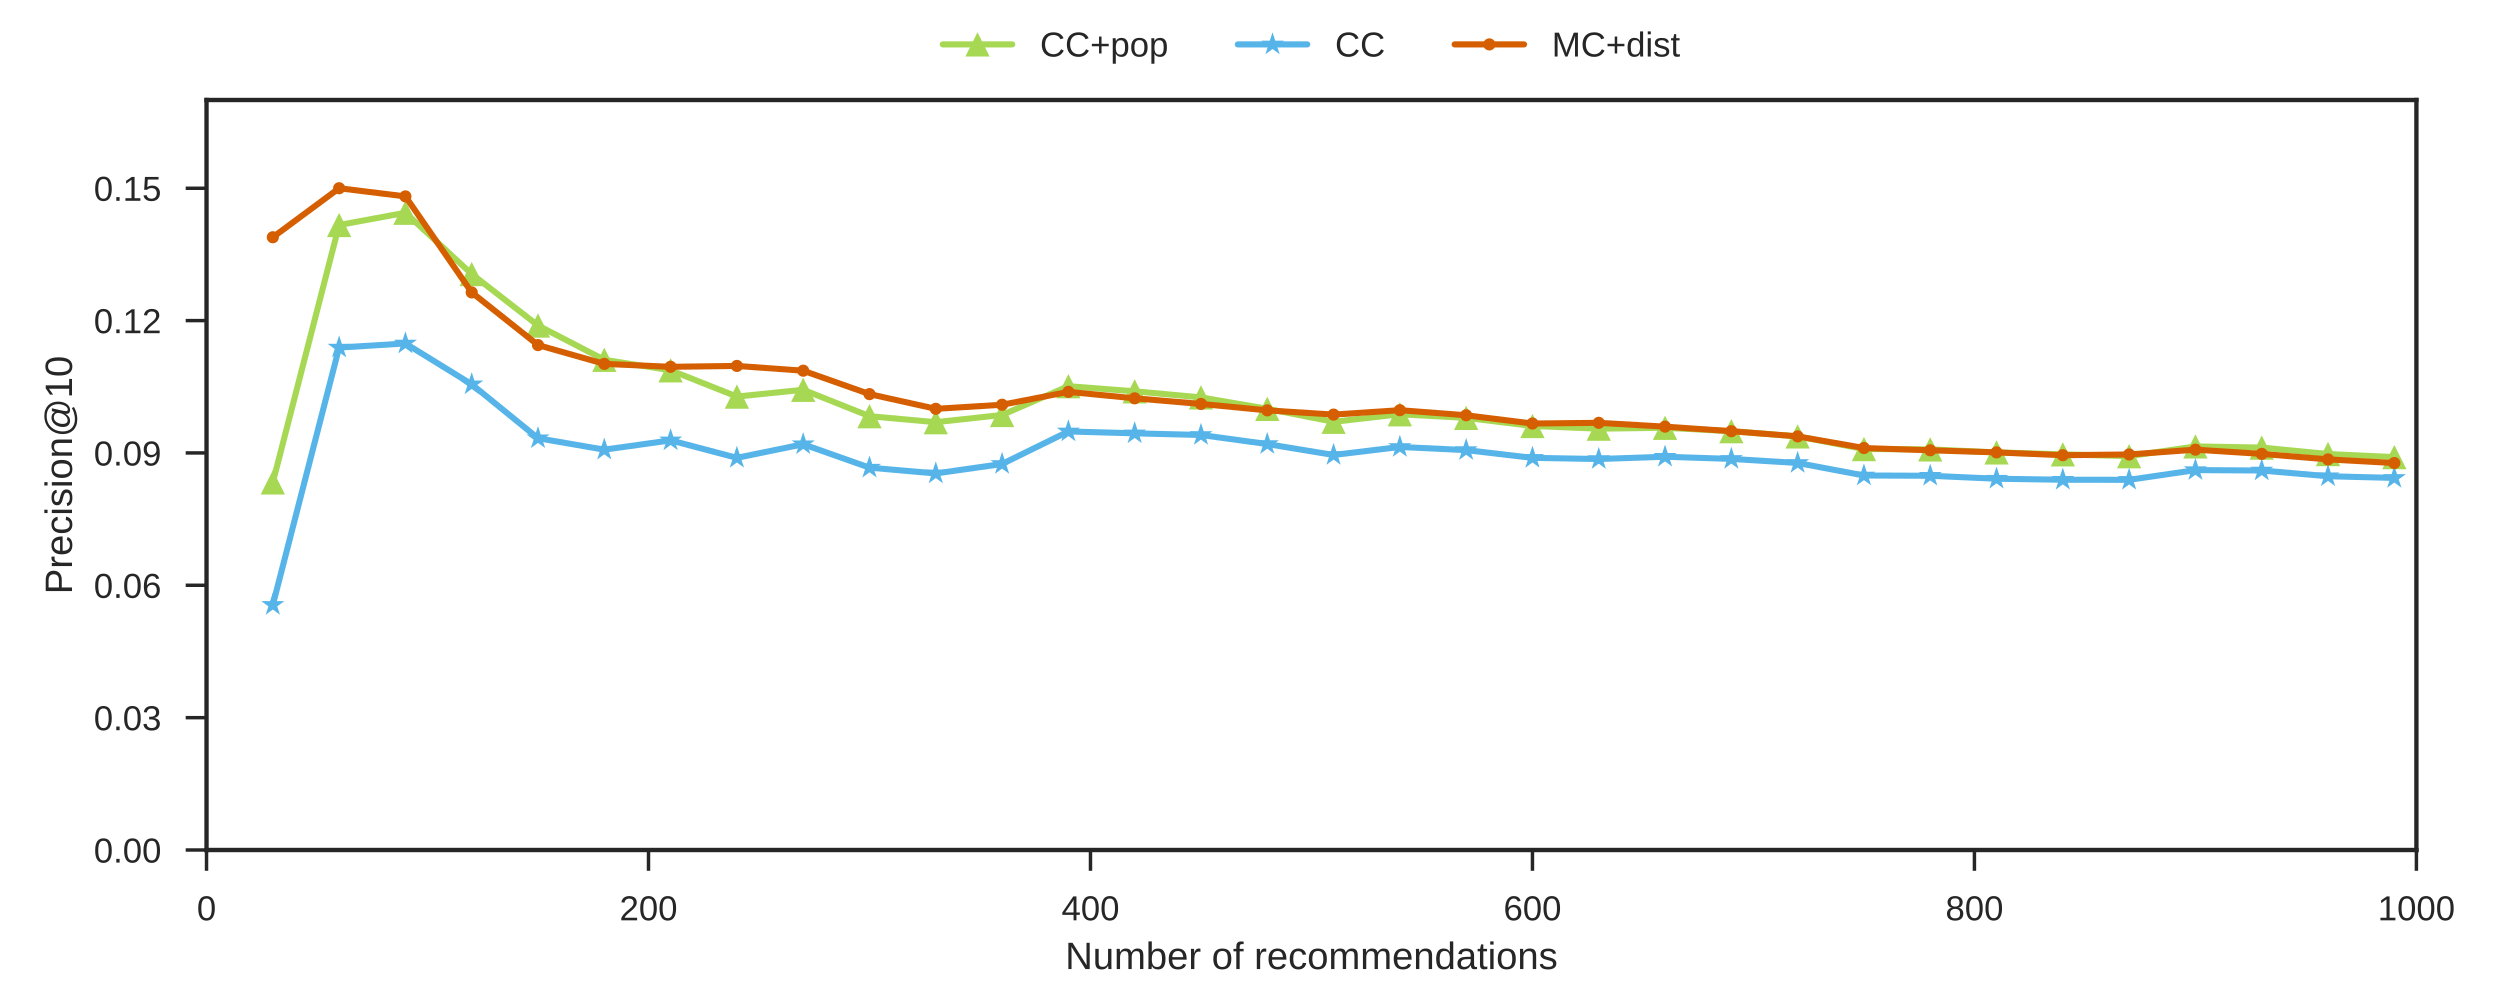 <?xml version="1.0"?>

<!-- Created with matplotlib (http://matplotlib.org/) --> <svg xmlns:dc="http://purl.org/dc/elements/1.1/" xmlns:cc="http://creativecommons.org/ns#" xmlns:rdf="http://www.w3.org/1999/02/22-rdf-syntax-ns#" xmlns:svg="http://www.w3.org/2000/svg" xmlns="http://www.w3.org/2000/svg" xmlns:xlink="http://www.w3.org/1999/xlink" xmlns:sodipodi="http://sodipodi.sourceforge.net/DTD/sodipodi-0.dtd" xmlns:inkscape="http://www.inkscape.org/namespaces/inkscape" height="288" version="1.1" viewBox="0 0 720 288" width="720" id="svg655" sodipodi:docname="CC+pop_Prec.svg" inkscape:version="0.92.1 r15371">  <sodipodi:namedview pagecolor="#ffffff" bordercolor="#666666" borderopacity="1" objecttolerance="10" gridtolerance="10" guidetolerance="10" inkscape:pageopacity="0" inkscape:pageshadow="2" inkscape:window-width="924" inkscape:window-height="480" id="namedview657" showgrid="false" inkscape:zoom="0.37291667" inkscape:cx="813.85475" inkscape:cy="192" inkscape:window-x="0" inkscape:window-y="24" inkscape:window-maximized="0" inkscape:current-layer="svg655"></sodipodi:namedview> <defs id="defs4"> <style type="text/css" id="style2">
*{stroke-linecap:butt;stroke-linejoin:round;} </style> </defs> <g id="figure_1" style="stroke-linecap:butt;stroke-linejoin:round"> <g id="patch_1" style="stroke-linecap:butt;stroke-linejoin:round"></g> <g id="axes_1" style="stroke-linecap:butt;stroke-linejoin:round"> <g id="patch_2" style="stroke-linecap:butt;stroke-linejoin:round"></g> <g id="matplotlib.axis_1" style="stroke-linecap:butt;stroke-linejoin:round"> <g id="xtick_1" style="stroke-linecap:butt;stroke-linejoin:round"> <g id="line2d_1" style="stroke-linecap:butt;stroke-linejoin:round"> <defs id="defs13"> <path d="M 0,0 V 6" id="m333a79552d" style="stroke:#262626;stroke-linecap:butt;stroke-linejoin:round" inkscape:connector-curvature="0"></path> </defs> <g id="g17" style="stroke-linecap:butt;stroke-linejoin:round"> <use style="fill:#262626;stroke:#262626;stroke-linecap:butt;stroke-linejoin:round" x="59.48" xlink:href="#m333a79552d" y="244.8" id="use15" width="100%" height="100%"></use> </g> </g> <g id="text_1" style="stroke-linecap:butt;stroke-linejoin:round">  <defs id="defs21"> <path d="m 51.703,34.422 q 0,-9.906 -1.875,-16.672 -1.875,-6.766 -5.125,-10.938 -3.25,-4.172 -7.641,-5.984 -4.391,-1.812 -9.375,-1.812 -5.031,0 -9.375,1.812 -4.344,1.812 -7.547,5.953 Q 7.562,10.938 5.734,17.703 3.906,24.469 3.906,34.422 q 0,10.406 1.828,17.219 1.828,6.812 5.047,10.859 3.234,4.047 7.625,5.688 4.391,1.641 9.578,1.641 4.922,0 9.234,-1.641 Q 41.547,66.547 44.766,62.5 48,58.453 49.844,51.641 q 1.859,-6.812 1.859,-17.219 m -8.922,0 q 0,8.203 -0.984,13.641 -0.969,5.453 -2.875,8.703 -1.906,3.25 -4.672,4.594 -2.75,1.344 -6.266,1.344 -3.719,0 -6.547,-1.375 -2.828,-1.359 -4.766,-4.609 -1.922,-3.25 -2.906,-8.703 -0.969,-5.438 -0.969,-13.594 0,-7.906 1,-13.328 1,-5.422 2.922,-8.719 1.938,-3.297 4.719,-4.734 2.781,-1.438 6.344,-1.438 3.469,0 6.25,1.438 2.781,1.438 4.703,4.734 1.938,3.297 2.984,8.719 1.062,5.422 1.062,13.328" id="LiberationSans-30" inkscape:connector-curvature="0" style="stroke-linecap:butt;stroke-linejoin:round"></path> </defs> <g style="fill:#262626;stroke-linecap:butt;stroke-linejoin:round" transform="matrix(0.1,0,0,-0.1,56.7,265.047)" id="g25"> <use xlink:href="#LiberationSans-30" id="use23" style="stroke-linecap:butt;stroke-linejoin:round" x="0" y="0" width="100%" height="100%"></use> </g> </g> </g> <g id="xtick_2" style="stroke-linecap:butt;stroke-linejoin:round"> <g id="line2d_2" style="stroke-linecap:butt;stroke-linejoin:round"> <g id="g31" style="stroke-linecap:butt;stroke-linejoin:round"> <use style="fill:#262626;stroke:#262626;stroke-linecap:butt;stroke-linejoin:round" x="186.769" xlink:href="#m333a79552d" y="244.8" id="use29" width="100%" height="100%"></use> </g> </g> <g id="text_2" style="stroke-linecap:butt;stroke-linejoin:round">  <defs id="defs35"> <path d="m 5.031,0 v 6.203 q 2.484,5.719 6.078,10.078 3.594,4.375 7.547,7.906 3.953,3.547 7.828,6.578 Q 30.375,33.797 33.5,36.812 q 3.125,3.031 5.047,6.344 1.938,3.328 1.938,7.531 0,2.922 -0.891,5.141 -0.875,2.234 -2.531,3.734 -1.656,1.516 -3.984,2.266 -2.312,0.766 -5.141,0.766 -2.641,0 -4.969,-0.734 -2.312,-0.719 -4.125,-2.188 Q 17.047,58.203 15.891,56.031 14.75,53.859 14.406,50.984 L 5.422,51.812 q 0.438,3.703 2.047,6.969 1.609,3.281 4.438,5.75 2.844,2.469 6.812,3.875 3.984,1.422 9.219,1.422 5.125,0 9.125,-1.219 4,-1.219 6.75,-3.625 2.766,-2.391 4.234,-5.906 1.469,-3.516 1.469,-8.094 0,-3.469 -1.25,-6.594 -1.25,-3.125 -3.328,-5.969 -2.062,-2.828 -4.797,-5.469 -2.734,-2.625 -5.719,-5.141 -2.969,-2.516 -6,-4.984 -3.031,-2.469 -5.703,-4.969 Q 20.062,15.375 17.969,12.812 15.875,10.25 14.703,7.469 H 50.594 V 0 Z" id="LiberationSans-32" inkscape:connector-curvature="0" style="stroke-linecap:butt;stroke-linejoin:round"></path> </defs> <g style="fill:#262626;stroke-linecap:butt;stroke-linejoin:round" transform="matrix(0.1,0,0,-0.1,178.428,265.047)" id="g43"> <use xlink:href="#LiberationSans-32" id="use37" style="stroke-linecap:butt;stroke-linejoin:round" x="0" y="0" width="100%" height="100%"></use> <use x="55.615" xlink:href="#LiberationSans-30" id="use39" style="stroke-linecap:butt;stroke-linejoin:round" y="0" width="100%" height="100%"></use> <use x="111.23" xlink:href="#LiberationSans-30" id="use41" style="stroke-linecap:butt;stroke-linejoin:round" y="0" width="100%" height="100%"></use> </g> </g> </g> <g id="xtick_3" style="stroke-linecap:butt;stroke-linejoin:round"> <g id="line2d_3" style="stroke-linecap:butt;stroke-linejoin:round"> <g id="g49" style="stroke-linecap:butt;stroke-linejoin:round"> <use style="fill:#262626;stroke:#262626;stroke-linecap:butt;stroke-linejoin:round" x="314.058" xlink:href="#m333a79552d" y="244.8" id="use47" width="100%" height="100%"></use> </g> </g> <g id="text_3" style="stroke-linecap:butt;stroke-linejoin:round">  <defs id="defs53"> <path d="M 43.016,15.578 V 0 H 34.719 V 15.578 H 2.297 v 6.828 l 31.5,46.391 h 9.219 V 22.516 H 52.688 v -6.938 z m -8.297,43.312 q -0.094,-0.25 -0.484,-0.953 -0.391,-0.703 -0.891,-1.594 -0.484,-0.875 -1,-1.781 -0.5,-0.906 -0.891,-1.484 L 13.812,27.094 Q 13.578,26.703 13.109,26.062 12.641,25.438 12.156,24.781 11.672,24.125 11.172,23.484 10.688,22.859 10.406,22.516 h 24.312 z" id="LiberationSans-34" inkscape:connector-curvature="0" style="stroke-linecap:butt;stroke-linejoin:round"></path> </defs> <g style="fill:#262626;stroke-linecap:butt;stroke-linejoin:round" transform="matrix(0.1,0,0,-0.1,305.717,265.047)" id="g61"> <use xlink:href="#LiberationSans-34" id="use55" style="stroke-linecap:butt;stroke-linejoin:round" x="0" y="0" width="100%" height="100%"></use> <use x="55.615" xlink:href="#LiberationSans-30" id="use57" style="stroke-linecap:butt;stroke-linejoin:round" y="0" width="100%" height="100%"></use> <use x="111.23" xlink:href="#LiberationSans-30" id="use59" style="stroke-linecap:butt;stroke-linejoin:round" y="0" width="100%" height="100%"></use> </g> </g> </g> <g id="xtick_4" style="stroke-linecap:butt;stroke-linejoin:round"> <g id="line2d_4" style="stroke-linecap:butt;stroke-linejoin:round"> <g id="g67" style="stroke-linecap:butt;stroke-linejoin:round"> <use style="fill:#262626;stroke:#262626;stroke-linecap:butt;stroke-linejoin:round" x="441.347" xlink:href="#m333a79552d" y="244.8" id="use65" width="100%" height="100%"></use> </g> </g> <g id="text_4" style="stroke-linecap:butt;stroke-linejoin:round">  <defs id="defs71"> <path d="m 51.219,22.516 q 0,-5.188 -1.438,-9.516 -1.438,-4.312 -4.25,-7.422 Q 42.719,2.484 38.562,0.75 34.422,-0.984 29,-0.984 q -6,0 -10.5,2.297 Q 14.016,3.609 11.031,7.922 8.062,12.25 6.562,18.531 5.078,24.812 5.078,32.812 q 0,9.188 1.688,16.109 1.688,6.938 4.859,11.578 3.172,4.641 7.734,6.984 4.562,2.344 10.328,2.344 3.516,0 6.594,-0.734 3.078,-0.734 5.594,-2.375 2.516,-1.625 4.406,-4.312 1.906,-2.688 3.031,-6.594 l -8.391,-1.516 q -1.375,4.438 -4.375,6.422 -3,1.984 -6.953,1.984 -3.609,0 -6.547,-1.719 Q 20.125,59.281 18.062,55.875 16.016,52.484 14.906,47.359 13.812,42.234 13.812,35.406 q 2.406,4.438 6.75,6.75 4.344,2.328 9.953,2.328 4.688,0 8.5,-1.516 3.812,-1.516 6.516,-4.375 Q 48.25,35.75 49.734,31.672 51.219,27.594 51.219,22.516 M 42.281,22.125 q 0,3.562 -0.875,6.438 -0.875,2.891 -2.641,4.906 -1.75,2.031 -4.344,3.125 -2.578,1.109 -6,1.109 -2.391,0 -4.844,-0.719 Q 21.141,36.281 19.156,34.688 17.188,33.109 15.938,30.516 14.703,27.938 14.703,24.219 q 0,-3.812 0.969,-7.109 0.984,-3.297 2.812,-5.734 1.828,-2.438 4.406,-3.859 2.594,-1.406 5.828,-1.406 3.172,0 5.688,1.094 2.516,1.094 4.266,3.172 1.766,2.078 2.688,5.047 0.922,2.984 0.922,6.703" id="LiberationSans-36" inkscape:connector-curvature="0" style="stroke-linecap:butt;stroke-linejoin:round"></path> </defs> <g style="fill:#262626;stroke-linecap:butt;stroke-linejoin:round" transform="matrix(0.1,0,0,-0.1,433.006,265.047)" id="g79"> <use xlink:href="#LiberationSans-36" id="use73" style="stroke-linecap:butt;stroke-linejoin:round" x="0" y="0" width="100%" height="100%"></use> <use x="55.615" xlink:href="#LiberationSans-30" id="use75" style="stroke-linecap:butt;stroke-linejoin:round" y="0" width="100%" height="100%"></use> <use x="111.23" xlink:href="#LiberationSans-30" id="use77" style="stroke-linecap:butt;stroke-linejoin:round" y="0" width="100%" height="100%"></use> </g> </g> </g> <g id="xtick_5" style="stroke-linecap:butt;stroke-linejoin:round"> <g id="line2d_5" style="stroke-linecap:butt;stroke-linejoin:round"> <g id="g85" style="stroke-linecap:butt;stroke-linejoin:round"> <use style="fill:#262626;stroke:#262626;stroke-linecap:butt;stroke-linejoin:round" x="568.636" xlink:href="#m333a79552d" y="244.8" id="use83" width="100%" height="100%"></use> </g> </g> <g id="text_5" style="stroke-linecap:butt;stroke-linejoin:round">  <defs id="defs89"> <path d="m 51.266,19.188 q 0,-4.391 -1.391,-8.078 -1.391,-3.688 -4.25,-6.375 -2.844,-2.688 -7.297,-4.203 -4.438,-1.516 -10.5,-1.516 -6.047,0 -10.469,1.516 Q 12.938,2.047 10.031,4.703 7.125,7.375 5.734,11.062 4.344,14.75 4.344,19.094 q 0,3.766 1.141,6.688 1.156,2.938 3.078,5.047 1.938,2.125 4.406,3.422 2.469,1.297 5.094,1.734 V 36.188 q -2.875,0.672 -5.156,2.188 -2.266,1.516 -3.812,3.641 -1.531,2.125 -2.344,4.703 -0.797,2.594 -0.797,5.484 0,3.609 1.391,6.797 1.391,3.203 4.125,5.625 2.734,2.422 6.781,3.812 4.062,1.391 9.391,1.391 5.609,0 9.734,-1.422 Q 41.5,67 44.203,64.578 46.922,62.156 48.234,58.938 49.562,55.719 49.562,52.094 q 0,-2.828 -0.812,-5.422 -0.797,-2.578 -2.344,-4.703 -1.531,-2.125 -3.812,-3.625 -2.266,-1.484 -5.234,-2.062 v -0.203 q 2.969,-0.484 5.5,-1.781 2.547,-1.281 4.406,-3.406 1.859,-2.125 2.922,-5.062 1.078,-2.922 1.078,-6.641 M 40.438,51.609 q 0,2.594 -0.672,4.734 -0.656,2.156 -2.172,3.688 -1.516,1.547 -3.953,2.391 -2.438,0.859 -6,0.859 -3.469,0 -5.859,-0.859 -2.391,-0.844 -3.938,-2.391 Q 16.312,58.5 15.625,56.344 q -0.688,-2.141 -0.688,-4.734 0,-2.047 0.531,-4.203 0.547,-2.141 1.953,-3.906 1.422,-1.75 3.906,-2.875 2.5,-1.125 6.406,-1.125 4.156,0 6.672,1.125 2.516,1.125 3.844,2.875 1.344,1.766 1.766,3.906 0.422,2.156 0.422,4.203 m 1.703,-31.594 q 0,2.5 -0.688,4.812 -0.688,2.328 -2.344,4.109 -1.656,1.781 -4.469,2.875 -2.797,1.094 -7,1.094 -3.859,0 -6.578,-1.094 -2.703,-1.094 -4.391,-2.906 -1.688,-1.812 -2.469,-4.188 -0.781,-2.359 -0.781,-4.891 0,-3.172 0.781,-5.797 0.781,-2.609 2.484,-4.484 1.719,-1.875 4.5,-2.906 2.781,-1.031 6.75,-1.031 4,0 6.734,1.031 2.734,1.031 4.391,2.906 1.656,1.875 2.359,4.531 0.719,2.672 0.719,5.938" id="LiberationSans-38" inkscape:connector-curvature="0" style="stroke-linecap:butt;stroke-linejoin:round"></path> </defs> <g style="fill:#262626;stroke-linecap:butt;stroke-linejoin:round" transform="matrix(0.1,0,0,-0.1,560.295,265.047)" id="g97"> <use xlink:href="#LiberationSans-38" id="use91" style="stroke-linecap:butt;stroke-linejoin:round" x="0" y="0" width="100%" height="100%"></use> <use x="55.615" xlink:href="#LiberationSans-30" id="use93" style="stroke-linecap:butt;stroke-linejoin:round" y="0" width="100%" height="100%"></use> <use x="111.23" xlink:href="#LiberationSans-30" id="use95" style="stroke-linecap:butt;stroke-linejoin:round" y="0" width="100%" height="100%"></use> </g> </g> </g> <g id="xtick_6" style="stroke-linecap:butt;stroke-linejoin:round"> <g id="line2d_6" style="stroke-linecap:butt;stroke-linejoin:round"> <g id="g103" style="stroke-linecap:butt;stroke-linejoin:round"> <use style="fill:#262626;stroke:#262626;stroke-linecap:butt;stroke-linejoin:round" x="695.925" xlink:href="#m333a79552d" y="244.8" id="use101" width="100%" height="100%"></use> </g> </g> <g id="text_6" style="stroke-linecap:butt;stroke-linejoin:round">  <defs id="defs107"> <path d="m 7.625,0 v 7.469 h 17.516 v 52.938 L 9.625,49.312 v 8.312 l 16.25,11.172 h 8.109 V 7.469 h 16.75 V 0 Z" id="LiberationSans-31" inkscape:connector-curvature="0" style="stroke-linecap:butt;stroke-linejoin:round"></path> </defs> <g style="fill:#262626;stroke-linecap:butt;stroke-linejoin:round" transform="matrix(0.1,0,0,-0.1,684.803,265.047)" id="g117"> <use xlink:href="#LiberationSans-31" id="use109" style="stroke-linecap:butt;stroke-linejoin:round" x="0" y="0" width="100%" height="100%"></use> <use x="55.615" xlink:href="#LiberationSans-30" id="use111" style="stroke-linecap:butt;stroke-linejoin:round" y="0" width="100%" height="100%"></use> <use x="111.23" xlink:href="#LiberationSans-30" id="use113" style="stroke-linecap:butt;stroke-linejoin:round" y="0" width="100%" height="100%"></use> <use x="166.846" xlink:href="#LiberationSans-30" id="use115" style="stroke-linecap:butt;stroke-linejoin:round" y="0" width="100%" height="100%"></use> </g> </g> </g> <g id="text_7" style="stroke-linecap:butt;stroke-linejoin:round">  <defs id="defs137"> <path d="m 52.828,0 -36.812,58.594 q 0.094,-2.391 0.25,-4.734 0.094,-2 0.156,-4.234 Q 16.5,47.406 16.5,45.703 V 0 H 8.203 v 68.797 h 10.844 L 56.25,9.812 q -0.141,2.391 -0.297,4.781 -0.094,2.062 -0.188,4.469 -0.094,2.422 -0.094,4.625 V 68.797 H 64.062 V 0 Z" id="LiberationSans-4e" inkscape:connector-curvature="0" style="stroke-linecap:butt;stroke-linejoin:round"></path> <path d="M 15.328,52.828 V 19.344 q 0,-3.859 0.562,-6.453 0.562,-2.594 1.828,-4.188 Q 19,7.125 21.062,6.469 23.141,5.812 26.219,5.812 q 3.125,0 5.641,1.094 2.516,1.109 4.297,3.172 1.781,2.078 2.75,5.125 0.984,3.062 0.984,7.016 V 52.828 H 48.688 V 11.281 q 0,-1.656 0.016,-3.5 Q 48.734,5.953 48.781,4.312 48.828,2.688 48.875,1.516 48.922,0.344 48.969,0 h -8.297 q -0.047,0.25 -0.094,1.312 -0.047,1.078 -0.125,2.469 -0.078,1.391 -0.125,2.828 Q 40.281,8.062 40.281,9.031 H 40.141 Q 38.875,6.734 37.359,4.875 35.844,3.031 33.844,1.734 q -2,-1.297 -4.594,-2 -2.594,-0.719 -6,-0.719 -4.406,0 -7.578,1.078 -3.172,1.078 -5.219,3.328 -2.047,2.25 -3,5.766 Q 6.5,12.703 6.5,17.625 v 35.203 z" id="LiberationSans-75" inkscape:connector-curvature="0" style="stroke-linecap:butt;stroke-linejoin:round"></path> <path d="m 37.5,0 v 33.5 q 0,3.859 -0.484,6.438 -0.484,2.594 -1.641,4.172 -1.141,1.594 -3,2.25 -1.859,0.656 -4.547,0.656 -2.781,0 -5.031,-1.094 Q 20.562,44.828 18.969,42.75 17.391,40.672 16.531,37.625 15.672,34.578 15.672,30.609 V 0 H 6.938 v 41.547 q 0,1.672 -0.031,3.5 Q 6.891,46.875 6.828,48.5 6.781,50.141 6.734,51.312 6.688,52.484 6.641,52.828 H 14.938 q 0.047,-0.234 0.094,-1.312 0.062,-1.078 0.125,-2.469 0.078,-1.391 0.125,-2.828 0.047,-1.438 0.047,-2.422 h 0.156 q 1.172,2.297 2.531,4.156 1.375,1.859 3.203,3.141 1.828,1.297 4.188,2 2.375,0.719 5.5,0.719 6.016,0 9.5,-2.391 3.484,-2.391 4.859,-7.625 h 0.141 q 1.172,2.297 2.641,4.156 1.469,1.859 3.422,3.141 1.953,1.297 4.391,2 2.438,0.719 5.562,0.719 4.016,0 6.906,-1.078 2.906,-1.078 4.766,-3.328 1.859,-2.234 2.734,-5.781 0.875,-3.531 0.875,-8.422 V 0 h -8.688 v 33.5 q 0,3.859 -0.484,6.438 -0.484,2.594 -1.641,4.172 -1.141,1.594 -3,2.25 -1.859,0.656 -4.547,0.656 -2.781,0 -5.031,-1.047 Q 51.078,44.922 49.484,42.875 47.906,40.828 47.047,37.75 46.188,34.672 46.188,30.609 V 0 Z" id="LiberationSans-6d" inkscape:connector-curvature="0" style="stroke-linecap:butt;stroke-linejoin:round"></path> <path d="m 51.422,26.656 q 0,-27.641 -19.438,-27.641 -6,0 -9.984,2.172 -3.984,2.188 -6.469,7.016 H 15.438 q 0,-1.266 -0.078,-2.641 -0.078,-1.359 -0.156,-2.531 -0.062,-1.172 -0.141,-2 Q 14.984,0.203 14.938,0 H 6.453 Q 6.5,0.438 6.547,1.484 6.594,2.547 6.641,4 q 0.047,1.469 0.062,3.219 0.031,1.766 0.031,3.672 V 72.469 H 15.531 V 51.812 Q 15.531,50.344 15.5,49 15.484,47.656 15.438,46.625 15.375,45.406 15.328,44.344 h 0.203 q 2.438,5.078 6.469,7.266 4.031,2.203 9.984,2.203 10.016,0 14.719,-6.75 4.719,-6.734 4.719,-20.406 M 42.188,26.375 q 0,5.469 -0.688,9.375 -0.672,3.906 -2.188,6.406 -1.516,2.516 -3.859,3.688 -2.344,1.172 -5.719,1.172 -3.469,0 -6.125,-1.125 -2.656,-1.109 -4.438,-3.609 -1.781,-2.484 -2.719,-6.547 -0.922,-4.047 -0.922,-9.906 0,-5.656 0.922,-9.516 0.938,-3.859 2.719,-6.281 1.781,-2.406 4.406,-3.469 2.641,-1.047 6.062,-1.047 3.219,0 5.562,1.125 2.344,1.125 3.906,3.609 1.562,2.5 2.312,6.469 0.766,3.984 0.766,9.656" id="LiberationSans-62" inkscape:connector-curvature="0" style="stroke-linecap:butt;stroke-linejoin:round"></path> <path d="m 13.484,24.562 q 0,-4.156 0.844,-7.656 0.859,-3.484 2.641,-6 1.781,-2.5 4.562,-3.906 2.781,-1.391 6.688,-1.391 5.719,0 9.156,2.297 3.453,2.297 4.672,5.812 L 49.75,11.531 Q 48.922,9.328 47.438,7.109 45.953,4.891 43.453,3.094 40.969,1.312 37.234,0.156 33.5,-0.984 28.219,-0.984 16.5,-0.984 10.375,6 4.25,12.984 4.25,26.766 q 0,7.422 1.844,12.562 1.859,5.156 5.078,8.375 3.234,3.219 7.531,4.656 Q 23,53.812 27.875,53.812 q 6.641,0 11.109,-2.156 4.469,-2.141 7.172,-5.938 2.719,-3.781 3.859,-8.906 1.156,-5.125 1.156,-11.078 V 24.562 Z m 28.609,6.734 q -0.734,8.359 -4.25,12.188 -3.516,3.828 -10.109,3.828 -2.203,0 -4.625,-0.703 -2.406,-0.703 -4.453,-2.516 -2.047,-1.812 -3.469,-4.922 -1.422,-3.094 -1.609,-7.875 z" id="LiberationSans-65" inkscape:connector-curvature="0" style="stroke-linecap:butt;stroke-linejoin:round"></path> <path d="m 6.938,0 v 40.531 q 0,1.656 -0.031,3.391 Q 6.891,45.656 6.828,47.266 6.781,48.875 6.734,50.281 6.688,51.703 6.641,52.828 H 14.938 q 0.047,-1.125 0.125,-2.562 0.078,-1.438 0.141,-2.953 0.078,-1.516 0.094,-2.906 0.031,-1.391 0.031,-2.359 H 15.531 Q 16.453,45.062 17.5,47.281 q 1.062,2.234 2.469,3.672 1.422,1.438 3.375,2.141 1.953,0.719 4.734,0.719 1.078,0 2.047,-0.172 0.984,-0.172 1.516,-0.312 v -8.062 q -0.875,0.25 -2.047,0.359 -1.172,0.125 -2.641,0.125 -3.031,0 -5.156,-1.375 -2.125,-1.359 -3.469,-3.781 Q 17,38.188 16.359,34.844 15.719,31.5 15.719,27.547 V 0 Z" id="LiberationSans-72" inkscape:connector-curvature="0" style="stroke-linecap:butt;stroke-linejoin:round"></path> <path id="LiberationSans-20" d="" inkscape:connector-curvature="0" style="stroke-linecap:butt;stroke-linejoin:round"></path> <path d="m 51.422,26.469 q 0,-13.875 -6.109,-20.672 -6.109,-6.781 -17.719,-6.781 -5.516,0 -9.875,1.656 -4.344,1.672 -7.344,5.094 -3,3.422 -4.594,8.562 -1.578,5.156 -1.578,12.141 0,27.344 23.672,27.344 6.156,0 10.625,-1.719 4.469,-1.703 7.328,-5.125 2.859,-3.406 4.219,-8.547 1.375,-5.125 1.375,-11.953 m -9.234,0 q 0,6.156 -0.953,10.156 -0.953,4 -2.781,6.391 -1.828,2.391 -4.469,3.344 -2.641,0.953 -5.953,0.953 -3.375,0 -6.094,-1 -2.703,-1 -4.609,-3.422 -1.891,-2.406 -2.906,-6.422 -1,-4 -1,-10 0,-6.156 1.078,-10.188 1.078,-4.031 2.953,-6.422 1.891,-2.391 4.453,-3.375 2.562,-0.969 5.578,-0.969 3.375,0 6.109,0.953 2.734,0.953 4.641,3.344 1.906,2.391 2.922,6.438 1.031,4.062 1.031,10.219" id="LiberationSans-6f" inkscape:connector-curvature="0" style="stroke-linecap:butt;stroke-linejoin:round"></path> <path d="M 17.625,46.438 V 0 H 8.844 V 46.438 H 1.422 v 6.391 H 8.844 v 5.969 q 0,2.875 0.531,5.344 0.531,2.469 1.969,4.297 1.453,1.828 3.938,2.875 2.5,1.047 6.453,1.047 1.562,0 3.234,-0.141 1.688,-0.141 2.969,-0.438 v -6.688 Q 27.094,65.234 26,65.359 q -1.094,0.125 -1.969,0.125 -1.953,0 -3.203,-0.547 -1.25,-0.531 -1.953,-1.531 -0.703,-1 -0.984,-2.469 Q 17.625,59.469 17.625,57.562 V 52.828 H 27.938 V 46.438 Z" id="LiberationSans-66" inkscape:connector-curvature="0" style="stroke-linecap:butt;stroke-linejoin:round"></path> <path d="m 13.422,26.656 q 0,-4.531 0.656,-8.344 Q 14.75,14.5 16.312,11.734 17.875,8.984 20.438,7.469 23,5.953 26.766,5.953 q 4.688,0 7.828,2.531 3.156,2.547 3.891,7.828 l 8.875,-0.594 Q 46.922,12.453 45.453,9.422 44,6.391 41.484,4.094 38.969,1.812 35.344,0.406 31.734,-0.984 27,-0.984 q -6.203,0 -10.547,2.094 Q 12.109,3.219 9.391,6.906 6.688,10.594 5.469,15.594 4.25,20.609 4.25,26.469 q 0,5.312 0.875,9.391 0.875,4.078 2.469,7.125 1.594,3.062 3.734,5.141 2.156,2.078 4.656,3.312 2.516,1.25 5.297,1.812 2.797,0.562 5.625,0.562 4.438,0 7.906,-1.219 Q 38.281,51.375 40.797,49.25 43.312,47.125 44.875,44.234 q 1.562,-2.875 2.203,-6.203 L 38.031,37.359 q -0.672,4.391 -3.469,6.969 -2.781,2.594 -7.906,2.594 -3.75,0 -6.266,-1.25 Q 17.875,44.438 16.312,41.922 14.75,39.406 14.078,35.594 q -0.656,-3.812 -0.656,-8.938" id="LiberationSans-63" inkscape:connector-curvature="0" style="stroke-linecap:butt;stroke-linejoin:round"></path> <path d="m 40.281,0 v 33.5 q 0,3.859 -0.562,6.438 -0.562,2.594 -1.828,4.172 -1.266,1.594 -3.344,2.25 -2.078,0.656 -5.156,0.656 -3.125,0 -5.641,-1.094 Q 21.234,44.828 19.453,42.75 17.672,40.672 16.688,37.625 15.719,34.578 15.719,30.609 V 0 H 6.938 v 41.547 q 0,1.672 -0.031,3.5 Q 6.891,46.875 6.828,48.5 6.781,50.141 6.734,51.312 6.688,52.484 6.641,52.828 H 14.938 q 0.047,-0.234 0.094,-1.312 0.062,-1.078 0.125,-2.469 0.078,-1.391 0.125,-2.828 0.047,-1.438 0.047,-2.422 h 0.156 q 1.266,2.297 2.781,4.156 1.516,1.859 3.516,3.141 2,1.297 4.578,2 2.594,0.719 6.016,0.719 4.391,0 7.562,-1.078 3.172,-1.078 5.219,-3.328 2.062,-2.234 3.016,-5.781 Q 49.125,40.094 49.125,35.203 V 0 Z" id="LiberationSans-6e" inkscape:connector-curvature="0" style="stroke-linecap:butt;stroke-linejoin:round"></path> <path d="M 40.094,8.5 Q 37.641,3.422 33.609,1.219 29.594,-0.984 23.641,-0.984 13.625,-0.984 8.906,5.75 4.203,12.5 4.203,26.172 q 0,27.641 19.438,27.641 6,0 10,-2.203 4,-2.188 6.453,-6.984 h 0.094 q 0,0.5 -0.031,1.547 -0.016,1.047 -0.047,2.188 -0.016,1.156 -0.016,2.172 0,1.031 0,1.469 V 72.469 H 48.875 V 10.891 q 0,-1.906 0.016,-3.672 Q 48.922,5.469 48.969,4 49.031,2.547 49.078,1.484 49.125,0.438 49.172,0 h -8.406 Q 40.672,0.484 40.594,1.391 40.531,2.297 40.453,3.469 40.375,4.641 40.328,5.938 40.281,7.234 40.281,8.5 Z M 13.422,26.469 q 0,-5.469 0.688,-9.375 0.688,-3.906 2.203,-6.422 1.516,-2.516 3.859,-3.688 Q 22.516,5.812 25.875,5.812 q 3.469,0 6.125,1.125 2.672,1.125 4.453,3.641 1.781,2.516 2.703,6.562 0.938,4.047 0.938,9.906 0,5.625 -0.938,9.5 -0.922,3.891 -2.734,6.281 Q 34.625,45.219 32,46.266 29.391,47.312 25.984,47.312 22.75,47.312 20.406,46.188 18.062,45.062 16.5,42.578 q -1.562,-2.484 -2.328,-6.469 -0.75,-3.984 -0.75,-9.641" id="LiberationSans-64" inkscape:connector-curvature="0" style="stroke-linecap:butt;stroke-linejoin:round"></path> <path d="m 20.219,-0.984 q -7.969,0 -11.969,4.203 -4,4.203 -4,11.531 0,5.219 1.969,8.562 1.984,3.344 5.172,5.25 3.203,1.906 7.297,2.641 4.109,0.734 8.359,0.828 l 11.875,0.203 v 2.875 q 0,3.266 -0.688,5.562 -0.688,2.297 -2.109,3.703 -1.406,1.422 -3.531,2.078 -2.125,0.672 -5,0.672 -2.547,0 -4.594,-0.375 -2.047,-0.359 -3.562,-1.312 -1.516,-0.953 -2.453,-2.594 -0.922,-1.625 -1.219,-4.125 L 6.594,39.547 q 0.484,3.125 1.844,5.734 1.375,2.625 3.891,4.516 2.516,1.906 6.297,2.953 3.781,1.062 9.156,1.062 9.969,0 14.984,-4.578 5.031,-4.562 5.031,-13.203 v -22.75 q 0,-3.906 1.031,-5.891 1.031,-1.969 3.906,-1.969 0.734,0 1.469,0.094 0.734,0.094 1.406,0.25 V 0.297 Q 53.953,-0.094 52.312,-0.281 q -1.625,-0.203 -3.484,-0.203 -2.484,0 -4.266,0.656 -1.781,0.656 -2.906,2 -1.125,1.344 -1.719,3.312 -0.578,1.984 -0.734,4.625 h -0.281 Q 37.5,7.562 35.812,5.516 34.125,3.469 31.875,2.031 29.641,0.594 26.781,-0.188 23.922,-0.984 20.219,-0.984 m 2,6.594 q 4.203,0 7.344,1.531 3.156,1.547 5.219,3.938 2.078,2.406 3.109,5.234 1.031,2.828 1.031,5.422 v 4.344 l -9.625,-0.203 q -3.219,-0.047 -6.125,-0.469 Q 20.266,25 18.062,23.781 15.875,22.562 14.578,20.359 13.281,18.172 13.281,14.594 q 0,-4.297 2.312,-6.641 2.328,-2.344 6.625,-2.344" id="LiberationSans-61" inkscape:connector-curvature="0" style="stroke-linecap:butt;stroke-linejoin:round"></path> <path d="m 27.047,0.391 q -2,-0.531 -4.078,-0.844 Q 20.906,-0.781 18.172,-0.781 7.625,-0.781 7.625,11.188 v 35.25 H 1.516 v 6.391 h 6.438 l 2.594,11.828 H 16.406 V 52.828 h 9.766 V 46.438 H 16.406 V 13.094 q 0,-3.812 1.234,-5.359 1.25,-1.531 4.328,-1.531 1.281,0 2.469,0.188 1.203,0.203 2.609,0.5 z" id="LiberationSans-74" inkscape:connector-curvature="0" style="stroke-linecap:butt;stroke-linejoin:round"></path> <path d="m 6.688,64.062 v 8.406 h 8.797 V 64.062 Z M 6.688,0 v 52.828 h 8.797 V 0 Z" id="LiberationSans-69" inkscape:connector-curvature="0" style="stroke-linecap:butt;stroke-linejoin:round"></path> <path d="m 46.391,14.594 q 0,-3.703 -1.453,-6.609 Q 43.5,5.078 40.766,3.094 38.031,1.125 34.047,0.062 q -3.969,-1.047 -9.094,-1.047 -4.594,0 -8.281,0.719 Q 12.984,0.438 10.203,2 7.422,3.562 5.531,6.125 q -1.875,2.562 -2.75,6.281 l 7.766,1.516 q 1.125,-4.25 4.641,-6.234 3.516,-1.969 9.766,-1.969 2.828,0 5.188,0.391 2.375,0.391 4.078,1.344 1.719,0.953 2.672,2.531 0.953,1.594 0.953,3.938 0,2.391 -1.125,3.922 -1.125,1.547 -3.125,2.562 -2,1.031 -4.859,1.781 -2.859,0.766 -6.266,1.688 -3.188,0.828 -6.312,1.859 -3.125,1.031 -5.641,2.703 -2.5,1.688 -4.062,4.172 -1.562,2.5 -1.562,6.266 0,7.219 5.141,11 5.156,3.781 15.016,3.781 8.75,0 13.891,-3.078 5.156,-3.062 6.516,-9.859 L 37.547,39.75 q -0.438,2.047 -1.609,3.438 -1.172,1.391 -2.828,2.25 -1.656,0.859 -3.734,1.219 -2.078,0.359 -4.328,0.359 -5.953,0 -8.797,-1.812 Q 13.422,43.406 13.422,39.75 q 0,-2.156 1.047,-3.547 1.062,-1.391 2.938,-2.344 1.875,-0.953 4.516,-1.656 2.641,-0.703 5.812,-1.484 2.094,-0.547 4.297,-1.156 2.203,-0.609 4.266,-1.469 2.078,-0.844 3.906,-2 1.844,-1.141 3.203,-2.75 1.375,-1.609 2.172,-3.766 0.812,-2.141 0.812,-4.984" id="LiberationSans-73" inkscape:connector-curvature="0" style="stroke-linecap:butt;stroke-linejoin:round"></path> </defs> <g style="fill:#262626;stroke-linecap:butt;stroke-linejoin:round" transform="matrix(0.11,0,0,-0.11,306.788,279.093)" id="g189"> <use xlink:href="#LiberationSans-4e" id="use139" style="stroke-linecap:butt;stroke-linejoin:round" x="0" y="0" width="100%" height="100%"></use> <use x="72.217" xlink:href="#LiberationSans-75" id="use141" style="stroke-linecap:butt;stroke-linejoin:round" y="0" width="100%" height="100%"></use> <use x="127.832" xlink:href="#LiberationSans-6d" id="use143" style="stroke-linecap:butt;stroke-linejoin:round" y="0" width="100%" height="100%"></use> <use x="211.133" xlink:href="#LiberationSans-62" id="use145" style="stroke-linecap:butt;stroke-linejoin:round" y="0" width="100%" height="100%"></use> <use x="266.748" xlink:href="#LiberationSans-65" id="use147" style="stroke-linecap:butt;stroke-linejoin:round" y="0" width="100%" height="100%"></use> <use x="322.363" xlink:href="#LiberationSans-72" id="use149" style="stroke-linecap:butt;stroke-linejoin:round" y="0" width="100%" height="100%"></use> <use x="355.664" xlink:href="#LiberationSans-20" id="use151" style="stroke-linecap:butt;stroke-linejoin:round" y="0" width="100%" height="100%"></use> <use x="383.447" xlink:href="#LiberationSans-6f" id="use153" style="stroke-linecap:butt;stroke-linejoin:round" y="0" width="100%" height="100%"></use> <use x="439.062" xlink:href="#LiberationSans-66" id="use155" style="stroke-linecap:butt;stroke-linejoin:round" y="0" width="100%" height="100%"></use> <use x="466.846" xlink:href="#LiberationSans-20" id="use157" style="stroke-linecap:butt;stroke-linejoin:round" y="0" width="100%" height="100%"></use> <use x="494.629" xlink:href="#LiberationSans-72" id="use159" style="stroke-linecap:butt;stroke-linejoin:round" y="0" width="100%" height="100%"></use> <use x="527.93" xlink:href="#LiberationSans-65" id="use161" style="stroke-linecap:butt;stroke-linejoin:round" y="0" width="100%" height="100%"></use> <use x="583.545" xlink:href="#LiberationSans-63" id="use163" style="stroke-linecap:butt;stroke-linejoin:round" y="0" width="100%" height="100%"></use> <use x="633.545" xlink:href="#LiberationSans-6f" id="use165" style="stroke-linecap:butt;stroke-linejoin:round" y="0" width="100%" height="100%"></use> <use x="689.16" xlink:href="#LiberationSans-6d" id="use167" style="stroke-linecap:butt;stroke-linejoin:round" y="0" width="100%" height="100%"></use> <use x="772.461" xlink:href="#LiberationSans-6d" id="use169" style="stroke-linecap:butt;stroke-linejoin:round" y="0" width="100%" height="100%"></use> <use x="855.762" xlink:href="#LiberationSans-65" id="use171" style="stroke-linecap:butt;stroke-linejoin:round" y="0" width="100%" height="100%"></use> <use x="911.377" xlink:href="#LiberationSans-6e" id="use173" style="stroke-linecap:butt;stroke-linejoin:round" y="0" width="100%" height="100%"></use> <use x="966.992" xlink:href="#LiberationSans-64" id="use175" style="stroke-linecap:butt;stroke-linejoin:round" y="0" width="100%" height="100%"></use> <use x="1022.607" xlink:href="#LiberationSans-61" id="use177" style="stroke-linecap:butt;stroke-linejoin:round" y="0" width="100%" height="100%"></use> <use x="1078.223" xlink:href="#LiberationSans-74" id="use179" style="stroke-linecap:butt;stroke-linejoin:round" y="0" width="100%" height="100%"></use> <use x="1106.006" xlink:href="#LiberationSans-69" id="use181" style="stroke-linecap:butt;stroke-linejoin:round" y="0" width="100%" height="100%"></use> <use x="1128.223" xlink:href="#LiberationSans-6f" id="use183" style="stroke-linecap:butt;stroke-linejoin:round" y="0" width="100%" height="100%"></use> <use x="1183.838" xlink:href="#LiberationSans-6e" id="use185" style="stroke-linecap:butt;stroke-linejoin:round" y="0" width="100%" height="100%"></use> <use x="1239.453" xlink:href="#LiberationSans-73" id="use187" style="stroke-linecap:butt;stroke-linejoin:round" y="0" width="100%" height="100%"></use> </g> </g> </g> <g id="matplotlib.axis_2" style="stroke-linecap:butt;stroke-linejoin:round"> <g id="ytick_1" style="stroke-linecap:butt;stroke-linejoin:round"> <g id="line2d_7" style="stroke-linecap:butt;stroke-linejoin:round"> <defs id="defs194"> <path d="M 0,0 H -6" id="m7351a62a87" style="stroke:#262626;stroke-linecap:butt;stroke-linejoin:round" inkscape:connector-curvature="0"></path> </defs> <g id="g198" style="stroke-linecap:butt;stroke-linejoin:round"> <use style="fill:#262626;stroke:#262626;stroke-linecap:butt;stroke-linejoin:round" x="59.48" xlink:href="#m7351a62a87" y="244.8" id="use196" width="100%" height="100%"></use> </g> </g> <g id="text_8" style="stroke-linecap:butt;stroke-linejoin:round">  <defs id="defs202"> <path d="m 9.125,0 v 10.688 h 9.531 V 0 Z" id="LiberationSans-2e" inkscape:connector-curvature="0" style="stroke-linecap:butt;stroke-linejoin:round"></path> </defs> <g style="fill:#262626;stroke-linecap:butt;stroke-linejoin:round" transform="matrix(0.1,0,0,-0.1,27.019,248.423)" id="g212"> <use xlink:href="#LiberationSans-30" id="use204" style="stroke-linecap:butt;stroke-linejoin:round" x="0" y="0" width="100%" height="100%"></use> <use x="55.615" xlink:href="#LiberationSans-2e" id="use206" style="stroke-linecap:butt;stroke-linejoin:round" y="0" width="100%" height="100%"></use> <use x="83.398" xlink:href="#LiberationSans-30" id="use208" style="stroke-linecap:butt;stroke-linejoin:round" y="0" width="100%" height="100%"></use> <use x="139.014" xlink:href="#LiberationSans-30" id="use210" style="stroke-linecap:butt;stroke-linejoin:round" y="0" width="100%" height="100%"></use> </g> </g> </g> <g id="ytick_2" style="stroke-linecap:butt;stroke-linejoin:round"> <g id="line2d_8" style="stroke-linecap:butt;stroke-linejoin:round"> <g id="g218" style="stroke-linecap:butt;stroke-linejoin:round"> <use style="fill:#262626;stroke:#262626;stroke-linecap:butt;stroke-linejoin:round" x="59.48" xlink:href="#m7351a62a87" y="206.682" id="use216" width="100%" height="100%"></use> </g> </g> <g id="text_9" style="stroke-linecap:butt;stroke-linejoin:round">  <defs id="defs222"> <path d="m 51.219,19 q 0,-4.734 -1.547,-8.453 Q 48.141,6.844 45.188,4.266 42.234,1.703 37.859,0.359 33.5,-0.984 27.875,-0.984 q -6.391,0 -10.766,1.594 Q 12.75,2.203 9.906,4.812 7.078,7.422 5.656,10.766 4.25,14.109 3.812,17.672 L 12.891,18.5 q 0.391,-2.734 1.438,-4.984 Q 15.375,11.281 17.188,9.672 19,8.062 21.625,7.172 q 2.641,-0.875 6.25,-0.875 6.641,0 10.422,3.266 3.797,3.281 3.797,9.719 0,3.812 -1.688,6.125 -1.688,2.328 -4.203,3.625 -2.516,1.297 -5.469,1.734 -2.953,0.438 -5.438,0.438 H 20.312 V 38.812 h 4.781 q 2.5,0 5.172,0.516 2.688,0.516 4.906,1.859 2.234,1.344 3.672,3.641 1.438,2.297 1.438,5.859 0,5.516 -3.25,8.703 -3.234,3.203 -9.641,3.203 -5.812,0 -9.406,-2.984 Q 14.406,56.641 13.812,51.219 l -8.828,0.688 q 0.531,4.547 2.484,7.906 1.953,3.375 4.953,5.594 3.016,2.219 6.859,3.312 3.859,1.109 8.203,1.109 5.766,0 9.906,-1.453 4.156,-1.438 6.797,-3.906 2.641,-2.453 3.875,-5.781 1.25,-3.312 1.25,-7.078 0,-3.031 -0.828,-5.672 -0.828,-2.625 -2.594,-4.734 -1.75,-2.094 -4.469,-3.609 -2.703,-1.516 -6.516,-2.297 v -0.188 q 4.156,-0.438 7.234,-1.891 3.078,-1.438 5.078,-3.594 2,-2.141 3,-4.875 1,-2.734 1,-5.75" id="LiberationSans-33" inkscape:connector-curvature="0" style="stroke-linecap:butt;stroke-linejoin:round"></path> </defs> <g style="fill:#262626;stroke-linecap:butt;stroke-linejoin:round" transform="matrix(0.1,0,0,-0.1,27.019,210.306)" id="g232"> <use xlink:href="#LiberationSans-30" id="use224" style="stroke-linecap:butt;stroke-linejoin:round" x="0" y="0" width="100%" height="100%"></use> <use x="55.615" xlink:href="#LiberationSans-2e" id="use226" style="stroke-linecap:butt;stroke-linejoin:round" y="0" width="100%" height="100%"></use> <use x="83.398" xlink:href="#LiberationSans-30" id="use228" style="stroke-linecap:butt;stroke-linejoin:round" y="0" width="100%" height="100%"></use> <use x="139.014" xlink:href="#LiberationSans-33" id="use230" style="stroke-linecap:butt;stroke-linejoin:round" y="0" width="100%" height="100%"></use> </g> </g> </g> <g id="ytick_3" style="stroke-linecap:butt;stroke-linejoin:round"> <g id="line2d_9" style="stroke-linecap:butt;stroke-linejoin:round"> <g id="g238" style="stroke-linecap:butt;stroke-linejoin:round"> <use style="fill:#262626;stroke:#262626;stroke-linecap:butt;stroke-linejoin:round" x="59.48" xlink:href="#m7351a62a87" y="168.565" id="use236" width="100%" height="100%"></use> </g> </g> <g id="text_10" style="stroke-linecap:butt;stroke-linejoin:round">  <g style="fill:#262626;stroke-linecap:butt;stroke-linejoin:round" transform="matrix(0.1,0,0,-0.1,27.019,172.188)" id="g249"> <use xlink:href="#LiberationSans-30" id="use241" style="stroke-linecap:butt;stroke-linejoin:round" x="0" y="0" width="100%" height="100%"></use> <use x="55.615" xlink:href="#LiberationSans-2e" id="use243" style="stroke-linecap:butt;stroke-linejoin:round" y="0" width="100%" height="100%"></use> <use x="83.398" xlink:href="#LiberationSans-30" id="use245" style="stroke-linecap:butt;stroke-linejoin:round" y="0" width="100%" height="100%"></use> <use x="139.014" xlink:href="#LiberationSans-36" id="use247" style="stroke-linecap:butt;stroke-linejoin:round" y="0" width="100%" height="100%"></use> </g> </g> </g> <g id="ytick_4" style="stroke-linecap:butt;stroke-linejoin:round"> <g id="line2d_10" style="stroke-linecap:butt;stroke-linejoin:round"> <g id="g255" style="stroke-linecap:butt;stroke-linejoin:round"> <use style="fill:#262626;stroke:#262626;stroke-linecap:butt;stroke-linejoin:round" x="59.48" xlink:href="#m7351a62a87" y="130.447" id="use253" width="100%" height="100%"></use> </g> </g> <g id="text_11" style="stroke-linecap:butt;stroke-linejoin:round">  <defs id="defs259"> <path d="m 50.875,35.797 q 0,-9.188 -1.734,-16.094 -1.734,-6.906 -4.953,-11.5 -3.219,-4.594 -7.844,-6.891 -4.609,-2.297 -10.359,-2.297 -3.969,0 -7.141,0.812 -3.172,0.812 -5.672,2.516 -2.484,1.703 -4.25,4.438 -1.75,2.734 -2.812,6.594 L 14.5,14.703 q 1.375,-4.453 4.281,-6.531 2.906,-2.062 7.344,-2.062 3.562,0 6.516,1.672 2.953,1.688 5.031,5.062 2.078,3.375 3.25,8.453 Q 42.094,26.375 42.188,33.203 41.156,30.906 39.375,29.094 37.594,27.297 35.328,26.047 33.062,24.812 30.422,24.141 q -2.641,-0.656 -5.328,-0.656 -4.688,0 -8.469,1.688 -3.781,1.688 -6.422,4.703 Q 7.562,32.906 6.125,37.172 4.688,41.453 4.688,46.688 q 0,5.312 1.531,9.609 1.547,4.297 4.469,7.297 2.938,3.016 7.203,4.625 4.281,1.609 9.703,1.609 11.469,0 17.375,-8.5 5.906,-8.5 5.906,-25.531 m -9.562,8.484 q 0,3.812 -0.906,7.172 -0.906,3.375 -2.688,5.859 -1.781,2.5 -4.391,3.938 -2.609,1.453 -6.031,1.453 -3.172,0 -5.719,-1.125 -2.531,-1.125 -4.297,-3.203 -1.75,-2.078 -2.703,-5.062 Q 13.625,50.344 13.625,46.688 q 0,-3.469 0.844,-6.453 0.859,-2.984 2.562,-5.156 1.719,-2.172 4.25,-3.422 2.547,-1.234 5.922,-1.234 2.438,0 4.953,0.828 2.516,0.828 4.531,2.531 2.031,1.719 3.328,4.328 1.297,2.609 1.297,6.172" id="LiberationSans-39" inkscape:connector-curvature="0" style="stroke-linecap:butt;stroke-linejoin:round"></path> </defs> <g style="fill:#262626;stroke-linecap:butt;stroke-linejoin:round" transform="matrix(0.1,0,0,-0.1,27.019,134.071)" id="g269"> <use xlink:href="#LiberationSans-30" id="use261" style="stroke-linecap:butt;stroke-linejoin:round" x="0" y="0" width="100%" height="100%"></use> <use x="55.615" xlink:href="#LiberationSans-2e" id="use263" style="stroke-linecap:butt;stroke-linejoin:round" y="0" width="100%" height="100%"></use> <use x="83.398" xlink:href="#LiberationSans-30" id="use265" style="stroke-linecap:butt;stroke-linejoin:round" y="0" width="100%" height="100%"></use> <use x="139.014" xlink:href="#LiberationSans-39" id="use267" style="stroke-linecap:butt;stroke-linejoin:round" y="0" width="100%" height="100%"></use> </g> </g> </g> <g id="ytick_5" style="stroke-linecap:butt;stroke-linejoin:round"> <g id="line2d_11" style="stroke-linecap:butt;stroke-linejoin:round"> <g id="g275" style="stroke-linecap:butt;stroke-linejoin:round"> <use style="fill:#262626;stroke:#262626;stroke-linecap:butt;stroke-linejoin:round" x="59.48" xlink:href="#m7351a62a87" y="92.329" id="use273" width="100%" height="100%"></use> </g> </g> <g id="text_12" style="stroke-linecap:butt;stroke-linejoin:round">  <g style="fill:#262626;stroke-linecap:butt;stroke-linejoin:round" transform="matrix(0.1,0,0,-0.1,27.019,95.953)" id="g286"> <use xlink:href="#LiberationSans-30" id="use278" style="stroke-linecap:butt;stroke-linejoin:round" x="0" y="0" width="100%" height="100%"></use> <use x="55.615" xlink:href="#LiberationSans-2e" id="use280" style="stroke-linecap:butt;stroke-linejoin:round" y="0" width="100%" height="100%"></use> <use x="83.398" xlink:href="#LiberationSans-31" id="use282" style="stroke-linecap:butt;stroke-linejoin:round" y="0" width="100%" height="100%"></use> <use x="139.014" xlink:href="#LiberationSans-32" id="use284" style="stroke-linecap:butt;stroke-linejoin:round" y="0" width="100%" height="100%"></use> </g> </g> </g> <g id="ytick_6" style="stroke-linecap:butt;stroke-linejoin:round"> <g id="line2d_12" style="stroke-linecap:butt;stroke-linejoin:round"> <g id="g292" style="stroke-linecap:butt;stroke-linejoin:round"> <use style="fill:#262626;stroke:#262626;stroke-linecap:butt;stroke-linejoin:round" x="59.48" xlink:href="#m7351a62a87" y="54.212" id="use290" width="100%" height="100%"></use> </g> </g> <g id="text_13" style="stroke-linecap:butt;stroke-linejoin:round">  <defs id="defs296"> <path d="m 51.422,22.406 q 0,-5.172 -1.562,-9.469 Q 48.297,8.641 45.219,5.531 42.141,2.438 37.578,0.719 33.016,-0.984 27,-0.984 q -5.422,0 -9.453,1.266 -4.016,1.281 -6.812,3.5 Q 7.953,6 6.312,8.984 4.688,11.969 4,15.375 l 8.891,1.031 q 0.531,-1.953 1.5,-3.781 Q 15.375,10.797 17.062,9.344 18.75,7.906 21.219,7.047 q 2.469,-0.844 5.984,-0.844 3.406,0 6.188,1.047 2.797,1.047 4.766,3.094 1.984,2.062 3.047,5.031 1.078,2.984 1.078,6.844 0,3.172 -1.031,5.828 -1.016,2.672 -2.922,4.594 -1.906,1.938 -4.672,3 -2.75,1.078 -6.266,1.078 -2.188,0 -4.047,-0.391 Q 21.484,35.938 19.891,35.25 18.312,34.578 17.016,33.672 15.719,32.766 14.594,31.781 H 6 L 8.297,68.797 H 47.406 v -7.469 H 16.312 L 14.984,39.5 q 2.344,1.812 5.859,3.094 3.516,1.297 8.359,1.297 5.125,0 9.219,-1.562 4.109,-1.562 6.984,-4.422 2.891,-2.844 4.453,-6.797 1.562,-3.953 1.562,-8.703" id="LiberationSans-35" inkscape:connector-curvature="0" style="stroke-linecap:butt;stroke-linejoin:round"></path> </defs> <g style="fill:#262626;stroke-linecap:butt;stroke-linejoin:round" transform="matrix(0.1,0,0,-0.1,27.019,57.835)" id="g306"> <use xlink:href="#LiberationSans-30" id="use298" style="stroke-linecap:butt;stroke-linejoin:round" x="0" y="0" width="100%" height="100%"></use> <use x="55.615" xlink:href="#LiberationSans-2e" id="use300" style="stroke-linecap:butt;stroke-linejoin:round" y="0" width="100%" height="100%"></use> <use x="83.398" xlink:href="#LiberationSans-31" id="use302" style="stroke-linecap:butt;stroke-linejoin:round" y="0" width="100%" height="100%"></use> <use x="139.014" xlink:href="#LiberationSans-35" id="use304" style="stroke-linecap:butt;stroke-linejoin:round" y="0" width="100%" height="100%"></use> </g> </g> </g> <g id="text_14" style="stroke-linecap:butt;stroke-linejoin:round">  <defs id="defs312"> <path d="m 61.422,48.094 q 0,-4.484 -1.484,-8.375 Q 58.453,35.844 55.5,32.984 52.547,30.125 48.094,28.469 43.656,26.812 37.75,26.812 H 17.531 V 0 H 8.203 V 68.797 H 37.156 q 6.109,0 10.641,-1.484 4.547,-1.484 7.578,-4.203 3.031,-2.703 4.531,-6.547 1.516,-3.828 1.516,-8.469 M 52.047,48 q 0,6.547 -4,9.938 -4,3.391 -12.016,3.391 h -18.5 V 34.188 h 18.891 q 8.062,0 11.844,3.562 3.781,3.562 3.781,10.25" id="LiberationSans-50" inkscape:connector-curvature="0" style="stroke-linecap:butt;stroke-linejoin:round"></path> <path d="M 92.875,36.859 Q 92.875,29.828 91.234,24 89.594,18.172 86.719,13.969 83.844,9.766 79.812,7.422 q -4.031,-2.344 -8.766,-2.344 -2.734,0 -4.672,0.656 -1.922,0.656 -3.141,1.797 -1.219,1.156 -1.766,2.719 -0.531,1.562 -0.531,3.422 0,0.734 0.047,1.781 Q 61.031,16.5 61.078,17.094 H 60.797 Q 59.625,14.891 57.938,12.719 56.25,10.547 53.969,8.859 51.703,7.172 48.844,6.125 46,5.078 42.531,5.078 q -4.109,0 -7.156,1.406 -3.047,1.422 -5.031,3.938 Q 28.375,12.938 27.391,16.375 q -0.969,3.453 -0.969,7.5 0,5.859 1.734,11.25 1.734,5.406 4.953,9.531 3.219,4.125 7.734,6.609 4.516,2.5 10.078,2.5 2.938,0 5.281,-0.672 2.344,-0.656 4.125,-1.828 1.781,-1.172 3.094,-2.812 Q 64.75,46.828 65.625,44.875 h 0.297 l 1.906,7.812 H 75.438 L 69.781,27.984 q -0.938,-4.109 -1.375,-7.047 -0.438,-2.922 -0.438,-5.312 0,-2.344 1.047,-3.469 1.047,-1.125 2.906,-1.125 3.031,0 5.641,1.969 2.609,1.984 4.531,5.453 1.938,3.469 3.031,8.156 1.109,4.688 1.109,10.156 0,6.297 -2.031,11.719 -2.031,5.422 -5.969,9.375 Q 74.312,61.812 68.5,64.062 q -5.797,2.25 -13.422,2.25 -6.547,0 -12.094,-1.562 -5.531,-1.562 -10.031,-4.406 -4.484,-2.828 -7.875,-6.766 Q 21.688,49.656 19.391,44.969 17.094,40.281 15.922,34.938 14.75,29.594 14.75,23.969 q 0,-6.875 2.094,-12.688 2.109,-5.812 6.125,-9.984 Q 27,-2.875 32.938,-5.219 38.875,-7.562 46.578,-7.562 q 5.125,0 9.562,0.812 4.453,0.797 8.156,1.969 3.719,1.172 6.641,2.562 2.938,1.391 5.094,2.562 l 2.688,-5.469 q -2.453,-1.469 -5.75,-3 Q 69.672,-9.672 65.625,-10.938 61.578,-12.203 56.781,-13 52,-13.812 46.578,-13.812 37.312,-13.812 30.109,-11 22.906,-8.203 17.938,-3.172 12.984,1.859 10.422,8.781 q -2.562,6.938 -2.562,15.188 0,6.797 1.531,13.047 1.547,6.25 4.422,11.609 2.891,5.375 7.031,9.766 4.156,4.406 9.406,7.531 5.25,3.125 11.469,4.828 6.234,1.719 13.266,1.719 9.812,0 16.938,-2.891 7.125,-2.875 11.781,-7.766 4.672,-4.875 6.922,-11.328 2.25,-6.438 2.25,-13.625 M 63.281,36.469 q 0,2.453 -0.828,4.5 -0.828,2.047 -2.375,3.516 -1.531,1.469 -3.703,2.266 -2.172,0.812 -4.906,0.812 -4.203,0 -7.375,-2.078 -3.172,-2.078 -5.297,-5.453 -2.125,-3.359 -3.234,-7.594 -1.094,-4.219 -1.094,-8.469 0,-5.859 2.312,-9.188 2.328,-3.312 7.172,-3.312 3.359,0 6.281,1.516 2.938,1.516 5.281,4 2.344,2.5 4.047,5.719 1.719,3.219 2.594,6.688 0.438,1.766 0.781,3.719 0.344,1.953 0.344,3.359" id="LiberationSans-40" inkscape:connector-curvature="0" style="stroke-linecap:butt;stroke-linejoin:round"></path> </defs> <g style="fill:#262626;stroke-linecap:butt;stroke-linejoin:round" transform="matrix(0,-0.11,-0.11,0,20.737,171.12)" id="g338"> <use xlink:href="#LiberationSans-50" id="use314" style="stroke-linecap:butt;stroke-linejoin:round" x="0" y="0" width="100%" height="100%"></use> <use x="66.699" xlink:href="#LiberationSans-72" id="use316" style="stroke-linecap:butt;stroke-linejoin:round" y="0" width="100%" height="100%"></use> <use x="100" xlink:href="#LiberationSans-65" id="use318" style="stroke-linecap:butt;stroke-linejoin:round" y="0" width="100%" height="100%"></use> <use x="155.615" xlink:href="#LiberationSans-63" id="use320" style="stroke-linecap:butt;stroke-linejoin:round" y="0" width="100%" height="100%"></use> <use x="205.615" xlink:href="#LiberationSans-69" id="use322" style="stroke-linecap:butt;stroke-linejoin:round" y="0" width="100%" height="100%"></use> <use x="227.832" xlink:href="#LiberationSans-73" id="use324" style="stroke-linecap:butt;stroke-linejoin:round" y="0" width="100%" height="100%"></use> <use x="277.832" xlink:href="#LiberationSans-69" id="use326" style="stroke-linecap:butt;stroke-linejoin:round" y="0" width="100%" height="100%"></use> <use x="300.049" xlink:href="#LiberationSans-6f" id="use328" style="stroke-linecap:butt;stroke-linejoin:round" y="0" width="100%" height="100%"></use> <use x="355.664" xlink:href="#LiberationSans-6e" id="use330" style="stroke-linecap:butt;stroke-linejoin:round" y="0" width="100%" height="100%"></use> <use x="411.279" xlink:href="#LiberationSans-40" id="use332" style="stroke-linecap:butt;stroke-linejoin:round" y="0" width="100%" height="100%"></use> <use x="512.793" xlink:href="#LiberationSans-31" id="use334" style="stroke-linecap:butt;stroke-linejoin:round" y="0" width="100%" height="100%"></use> <use x="568.408" xlink:href="#LiberationSans-30" id="use336" style="stroke-linecap:butt;stroke-linejoin:round" y="0" width="100%" height="100%"></use> </g> </g> </g> <g id="line2d_13" style="stroke-linecap:butt;stroke-linejoin:round"> <path clip-path="url(#p68302c3e9a)" d="M 78.573,138.918 97.667,64.8 l 19.093,-3.529 19.093,17.647 19.093,14.824 19.093,9.882 19.093,3.025 19.093,7.563 19.093,-1.961 19.093,7.608 19.093,1.733 19.093,-2.086 19.093,-8.281 19.093,1.474 19.093,1.748 19.093,3.294 19.093,3.737 19.093,-2.168 19.093,1.032 19.093,2.341 19.093,0.773 19.093,-0.26 19.093,0.99 19.093,1.496 19.093,3.635 19.093,0.098 19.093,0.875 19.093,0.56 19.093,0.522 19.093,-2.807 19.093,0.334 19.093,1.857 19.093,0.889" style="fill:none;stroke:#a6d854;stroke-width:1.75;stroke-linecap:round;stroke-linejoin:round" id="path342" inkscape:connector-curvature="0"></path> <defs id="defs345"> <path d="m 0,-3.5 -3.5,7 h 7 z" id="m1b1799d8fa" inkscape:connector-curvature="0" style="stroke-linecap:butt;stroke-linejoin:round"></path> </defs> <g clip-path="url(#p68302c3e9a)" id="g413" style="stroke-linecap:butt;stroke-linejoin:round"> <use style="fill:#a6d854;stroke-linecap:butt;stroke-linejoin:round" x="78.573" xlink:href="#m1b1799d8fa" y="138.918" id="use347" width="100%" height="100%"></use> <use style="fill:#a6d854;stroke-linecap:butt;stroke-linejoin:round" x="97.667" xlink:href="#m1b1799d8fa" y="64.8" id="use349" width="100%" height="100%"></use> <use style="fill:#a6d854;stroke-linecap:butt;stroke-linejoin:round" x="116.76" xlink:href="#m1b1799d8fa" y="61.271" id="use351" width="100%" height="100%"></use> <use style="fill:#a6d854;stroke-linecap:butt;stroke-linejoin:round" x="135.853" xlink:href="#m1b1799d8fa" y="78.918" id="use353" width="100%" height="100%"></use> <use style="fill:#a6d854;stroke-linecap:butt;stroke-linejoin:round" x="154.947" xlink:href="#m1b1799d8fa" y="93.741" id="use355" width="100%" height="100%"></use> <use style="fill:#a6d854;stroke-linecap:butt;stroke-linejoin:round" x="174.04" xlink:href="#m1b1799d8fa" y="103.624" id="use357" width="100%" height="100%"></use> <use style="fill:#a6d854;stroke-linecap:butt;stroke-linejoin:round" x="193.133" xlink:href="#m1b1799d8fa" y="106.649" id="use359" width="100%" height="100%"></use> <use style="fill:#a6d854;stroke-linecap:butt;stroke-linejoin:round" x="212.227" xlink:href="#m1b1799d8fa" y="114.212" id="use361" width="100%" height="100%"></use> <use style="fill:#a6d854;stroke-linecap:butt;stroke-linejoin:round" x="231.32" xlink:href="#m1b1799d8fa" y="112.251" id="use363" width="100%" height="100%"></use> <use style="fill:#a6d854;stroke-linecap:butt;stroke-linejoin:round" x="250.413" xlink:href="#m1b1799d8fa" y="119.859" id="use365" width="100%" height="100%"></use> <use style="fill:#a6d854;stroke-linecap:butt;stroke-linejoin:round" x="269.507" xlink:href="#m1b1799d8fa" y="121.591" id="use367" width="100%" height="100%"></use> <use style="fill:#a6d854;stroke-linecap:butt;stroke-linejoin:round" x="288.6" xlink:href="#m1b1799d8fa" y="119.506" id="use369" width="100%" height="100%"></use> <use style="fill:#a6d854;stroke-linecap:butt;stroke-linejoin:round" x="307.694" xlink:href="#m1b1799d8fa" y="111.225" id="use371" width="100%" height="100%"></use> <use style="fill:#a6d854;stroke-linecap:butt;stroke-linejoin:round" x="326.787" xlink:href="#m1b1799d8fa" y="112.699" id="use373" width="100%" height="100%"></use> <use style="fill:#a6d854;stroke-linecap:butt;stroke-linejoin:round" x="345.88" xlink:href="#m1b1799d8fa" y="114.447" id="use375" width="100%" height="100%"></use> <use style="fill:#a6d854;stroke-linecap:butt;stroke-linejoin:round" x="364.974" xlink:href="#m1b1799d8fa" y="117.741" id="use377" width="100%" height="100%"></use> <use style="fill:#a6d854;stroke-linecap:butt;stroke-linejoin:round" x="384.067" xlink:href="#m1b1799d8fa" y="121.478" id="use379" width="100%" height="100%"></use> <use style="fill:#a6d854;stroke-linecap:butt;stroke-linejoin:round" x="403.16" xlink:href="#m1b1799d8fa" y="119.31" id="use381" width="100%" height="100%"></use> <use style="fill:#a6d854;stroke-linecap:butt;stroke-linejoin:round" x="422.254" xlink:href="#m1b1799d8fa" y="120.342" id="use383" width="100%" height="100%"></use> <use style="fill:#a6d854;stroke-linecap:butt;stroke-linejoin:round" x="441.347" xlink:href="#m1b1799d8fa" y="122.682" id="use385" width="100%" height="100%"></use> <use style="fill:#a6d854;stroke-linecap:butt;stroke-linejoin:round" x="460.44" xlink:href="#m1b1799d8fa" y="123.455" id="use387" width="100%" height="100%"></use> <use style="fill:#a6d854;stroke-linecap:butt;stroke-linejoin:round" x="479.534" xlink:href="#m1b1799d8fa" y="123.196" id="use389" width="100%" height="100%"></use> <use style="fill:#a6d854;stroke-linecap:butt;stroke-linejoin:round" x="498.627" xlink:href="#m1b1799d8fa" y="124.186" id="use391" width="100%" height="100%"></use> <use style="fill:#a6d854;stroke-linecap:butt;stroke-linejoin:round" x="517.72" xlink:href="#m1b1799d8fa" y="125.682" id="use393" width="100%" height="100%"></use> <use style="fill:#a6d854;stroke-linecap:butt;stroke-linejoin:round" x="536.814" xlink:href="#m1b1799d8fa" y="129.318" id="use395" width="100%" height="100%"></use> <use style="fill:#a6d854;stroke-linecap:butt;stroke-linejoin:round" x="555.907" xlink:href="#m1b1799d8fa" y="129.415" id="use397" width="100%" height="100%"></use> <use style="fill:#a6d854;stroke-linecap:butt;stroke-linejoin:round" x="575" xlink:href="#m1b1799d8fa" y="130.29" id="use399" width="100%" height="100%"></use> <use style="fill:#a6d854;stroke-linecap:butt;stroke-linejoin:round" x="594.094" xlink:href="#m1b1799d8fa" y="130.85" id="use401" width="100%" height="100%"></use> <use style="fill:#a6d854;stroke-linecap:butt;stroke-linejoin:round" x="613.187" xlink:href="#m1b1799d8fa" y="131.372" id="use403" width="100%" height="100%"></use> <use style="fill:#a6d854;stroke-linecap:butt;stroke-linejoin:round" x="632.281" xlink:href="#m1b1799d8fa" y="128.565" id="use405" width="100%" height="100%"></use> <use style="fill:#a6d854;stroke-linecap:butt;stroke-linejoin:round" x="651.374" xlink:href="#m1b1799d8fa" y="128.899" id="use407" width="100%" height="100%"></use> <use style="fill:#a6d854;stroke-linecap:butt;stroke-linejoin:round" x="670.467" xlink:href="#m1b1799d8fa" y="130.756" id="use409" width="100%" height="100%"></use> <use style="fill:#a6d854;stroke-linecap:butt;stroke-linejoin:round" x="689.561" xlink:href="#m1b1799d8fa" y="131.645" id="use411" width="100%" height="100%"></use> </g> </g> <g id="line2d_14" style="stroke-linecap:butt;stroke-linejoin:round"> <path clip-path="url(#p68302c3e9a)" d="m 78.573,174.212 19.093,-74.118 19.093,-1.176 19.093,11.765 19.093,15.529 19.093,3.294 19.093,-2.689 19.093,5.042 19.093,-3.922 19.093,6.745 19.093,1.668 19.093,-2.727 19.093,-9.367 19.093,0.543 19.093,0.471 19.093,2.618 19.093,3.14 19.093,-2.307 19.093,0.908 19.093,2.229 19.093,0.336 19.093,-0.657 19.093,0.628 19.093,1.164 19.093,3.612 19.093,0.076 19.093,0.855 19.093,0.289 19.093,0.026 19.093,-2.799 19.093,0.114 19.093,1.651 19.093,0.481" style="fill:none;stroke:#56b4e9;stroke-width:1.75;stroke-linecap:round;stroke-linejoin:round" id="path416" inkscape:connector-curvature="0"></path> <defs id="defs419"> <path d="m 0,-3.5 -0.786,2.418 H -3.329 L -1.271,0.413 -2.057,2.832 0,1.337 2.057,2.832 1.271,0.413 3.329,-1.082 H 0.786 Z" id="m2f4fd0a3a0" inkscape:connector-curvature="0" style="stroke-linecap:butt;stroke-linejoin:round"></path> </defs> <g clip-path="url(#p68302c3e9a)" id="g487" style="stroke-linecap:butt;stroke-linejoin:round"> <use style="fill:#56b4e9;stroke-linecap:butt;stroke-linejoin:round" x="78.573" xlink:href="#m2f4fd0a3a0" y="174.212" id="use421" width="100%" height="100%"></use> <use style="fill:#56b4e9;stroke-linecap:butt;stroke-linejoin:round" x="97.667" xlink:href="#m2f4fd0a3a0" y="100.094" id="use423" width="100%" height="100%"></use> <use style="fill:#56b4e9;stroke-linecap:butt;stroke-linejoin:round" x="116.76" xlink:href="#m2f4fd0a3a0" y="98.918" id="use425" width="100%" height="100%"></use> <use style="fill:#56b4e9;stroke-linecap:butt;stroke-linejoin:round" x="135.853" xlink:href="#m2f4fd0a3a0" y="110.682" id="use427" width="100%" height="100%"></use> <use style="fill:#56b4e9;stroke-linecap:butt;stroke-linejoin:round" x="154.947" xlink:href="#m2f4fd0a3a0" y="126.212" id="use429" width="100%" height="100%"></use> <use style="fill:#56b4e9;stroke-linecap:butt;stroke-linejoin:round" x="174.04" xlink:href="#m2f4fd0a3a0" y="129.506" id="use431" width="100%" height="100%"></use> <use style="fill:#56b4e9;stroke-linecap:butt;stroke-linejoin:round" x="193.133" xlink:href="#m2f4fd0a3a0" y="126.817" id="use433" width="100%" height="100%"></use> <use style="fill:#56b4e9;stroke-linecap:butt;stroke-linejoin:round" x="212.227" xlink:href="#m2f4fd0a3a0" y="131.859" id="use435" width="100%" height="100%"></use> <use style="fill:#56b4e9;stroke-linecap:butt;stroke-linejoin:round" x="231.32" xlink:href="#m2f4fd0a3a0" y="127.937" id="use437" width="100%" height="100%"></use> <use style="fill:#56b4e9;stroke-linecap:butt;stroke-linejoin:round" x="250.413" xlink:href="#m2f4fd0a3a0" y="134.682" id="use439" width="100%" height="100%"></use> <use style="fill:#56b4e9;stroke-linecap:butt;stroke-linejoin:round" x="269.507" xlink:href="#m2f4fd0a3a0" y="136.351" id="use441" width="100%" height="100%"></use> <use style="fill:#56b4e9;stroke-linecap:butt;stroke-linejoin:round" x="288.6" xlink:href="#m2f4fd0a3a0" y="133.624" id="use443" width="100%" height="100%"></use> <use style="fill:#56b4e9;stroke-linecap:butt;stroke-linejoin:round" x="307.694" xlink:href="#m2f4fd0a3a0" y="124.257" id="use445" width="100%" height="100%"></use> <use style="fill:#56b4e9;stroke-linecap:butt;stroke-linejoin:round" x="326.787" xlink:href="#m2f4fd0a3a0" y="124.8" id="use447" width="100%" height="100%"></use> <use style="fill:#56b4e9;stroke-linecap:butt;stroke-linejoin:round" x="345.88" xlink:href="#m2f4fd0a3a0" y="125.271" id="use449" width="100%" height="100%"></use> <use style="fill:#56b4e9;stroke-linecap:butt;stroke-linejoin:round" x="364.974" xlink:href="#m2f4fd0a3a0" y="127.888" id="use451" width="100%" height="100%"></use> <use style="fill:#56b4e9;stroke-linecap:butt;stroke-linejoin:round" x="384.067" xlink:href="#m2f4fd0a3a0" y="131.028" id="use453" width="100%" height="100%"></use> <use style="fill:#56b4e9;stroke-linecap:butt;stroke-linejoin:round" x="403.16" xlink:href="#m2f4fd0a3a0" y="128.722" id="use455" width="100%" height="100%"></use> <use style="fill:#56b4e9;stroke-linecap:butt;stroke-linejoin:round" x="422.254" xlink:href="#m2f4fd0a3a0" y="129.63" id="use457" width="100%" height="100%"></use> <use style="fill:#56b4e9;stroke-linecap:butt;stroke-linejoin:round" x="441.347" xlink:href="#m2f4fd0a3a0" y="131.859" id="use459" width="100%" height="100%"></use> <use style="fill:#56b4e9;stroke-linecap:butt;stroke-linejoin:round" x="460.44" xlink:href="#m2f4fd0a3a0" y="132.195" id="use461" width="100%" height="100%"></use> <use style="fill:#56b4e9;stroke-linecap:butt;stroke-linejoin:round" x="479.534" xlink:href="#m2f4fd0a3a0" y="131.538" id="use463" width="100%" height="100%"></use> <use style="fill:#56b4e9;stroke-linecap:butt;stroke-linejoin:round" x="498.627" xlink:href="#m2f4fd0a3a0" y="132.166" id="use465" width="100%" height="100%"></use> <use style="fill:#56b4e9;stroke-linecap:butt;stroke-linejoin:round" x="517.72" xlink:href="#m2f4fd0a3a0" y="133.329" id="use467" width="100%" height="100%"></use> <use style="fill:#56b4e9;stroke-linecap:butt;stroke-linejoin:round" x="536.814" xlink:href="#m2f4fd0a3a0" y="136.941" id="use469" width="100%" height="100%"></use> <use style="fill:#56b4e9;stroke-linecap:butt;stroke-linejoin:round" x="555.907" xlink:href="#m2f4fd0a3a0" y="137.017" id="use471" width="100%" height="100%"></use> <use style="fill:#56b4e9;stroke-linecap:butt;stroke-linejoin:round" x="575" xlink:href="#m2f4fd0a3a0" y="137.872" id="use473" width="100%" height="100%"></use> <use style="fill:#56b4e9;stroke-linecap:butt;stroke-linejoin:round" x="594.094" xlink:href="#m2f4fd0a3a0" y="138.161" id="use475" width="100%" height="100%"></use> <use style="fill:#56b4e9;stroke-linecap:butt;stroke-linejoin:round" x="613.187" xlink:href="#m2f4fd0a3a0" y="138.187" id="use477" width="100%" height="100%"></use> <use style="fill:#56b4e9;stroke-linecap:butt;stroke-linejoin:round" x="632.281" xlink:href="#m2f4fd0a3a0" y="135.388" id="use479" width="100%" height="100%"></use> <use style="fill:#56b4e9;stroke-linecap:butt;stroke-linejoin:round" x="651.374" xlink:href="#m2f4fd0a3a0" y="135.502" id="use481" width="100%" height="100%"></use> <use style="fill:#56b4e9;stroke-linecap:butt;stroke-linejoin:round" x="670.467" xlink:href="#m2f4fd0a3a0" y="137.153" id="use483" width="100%" height="100%"></use> <use style="fill:#56b4e9;stroke-linecap:butt;stroke-linejoin:round" x="689.561" xlink:href="#m2f4fd0a3a0" y="137.634" id="use485" width="100%" height="100%"></use> </g> </g> <g id="line2d_15" style="stroke-linecap:butt;stroke-linejoin:round"> <path clip-path="url(#p68302c3e9a)" d="m 78.573,68.329 19.093,-14.118 19.093,2.353 19.093,27.647 19.093,15.176 19.093,5.412 19.093,0.84 19.093,-0.252 19.093,1.373 19.093,6.745 19.093,4.235 19.093,-1.176 19.093,-3.71 19.093,1.862 19.093,1.613 19.093,1.853 19.093,1.22 19.093,-1.269 19.093,1.465 19.093,2.378 19.093,-0.202 19.093,1.1 19.093,1.311 19.093,1.496 19.093,3.353 19.093,0.652 19.093,0.603 19.093,0.812 19.093,-0.217 19.093,-1.379 19.093,1.214 19.093,1.58 19.093,1.056" style="fill:none;stroke:#d55e00;stroke-width:1.75;stroke-linecap:round;stroke-linejoin:round" id="path490" inkscape:connector-curvature="0"></path> <defs id="defs493"> <path d="M 0,1.75 C 0.464,1.75 0.909,1.566 1.237,1.237 1.566,0.909 1.75,0.464 1.75,0 1.75,-0.464 1.566,-0.909 1.237,-1.237 0.909,-1.566 0.464,-1.75 0,-1.75 c -0.464,0 -0.909,0.184 -1.237,0.513 C -1.566,-0.909 -1.75,-0.464 -1.75,0 c 0,0.464 0.184,0.909 0.513,1.237 C -0.909,1.566 -0.464,1.75 0,1.75 Z" id="m978f14109c" inkscape:connector-curvature="0" style="stroke-linecap:butt;stroke-linejoin:round"></path> </defs> <g clip-path="url(#p68302c3e9a)" id="g561" style="stroke-linecap:butt;stroke-linejoin:round"> <use style="fill:#d55e00;stroke-linecap:butt;stroke-linejoin:round" x="78.573" xlink:href="#m978f14109c" y="68.329" id="use495" width="100%" height="100%"></use> <use style="fill:#d55e00;stroke-linecap:butt;stroke-linejoin:round" x="97.667" xlink:href="#m978f14109c" y="54.212" id="use497" width="100%" height="100%"></use> <use style="fill:#d55e00;stroke-linecap:butt;stroke-linejoin:round" x="116.76" xlink:href="#m978f14109c" y="56.565" id="use499" width="100%" height="100%"></use> <use style="fill:#d55e00;stroke-linecap:butt;stroke-linejoin:round" x="135.853" xlink:href="#m978f14109c" y="84.212" id="use501" width="100%" height="100%"></use> <use style="fill:#d55e00;stroke-linecap:butt;stroke-linejoin:round" x="154.947" xlink:href="#m978f14109c" y="99.388" id="use503" width="100%" height="100%"></use> <use style="fill:#d55e00;stroke-linecap:butt;stroke-linejoin:round" x="174.04" xlink:href="#m978f14109c" y="104.8" id="use505" width="100%" height="100%"></use> <use style="fill:#d55e00;stroke-linecap:butt;stroke-linejoin:round" x="193.133" xlink:href="#m978f14109c" y="105.64" id="use507" width="100%" height="100%"></use> <use style="fill:#d55e00;stroke-linecap:butt;stroke-linejoin:round" x="212.227" xlink:href="#m978f14109c" y="105.388" id="use509" width="100%" height="100%"></use> <use style="fill:#d55e00;stroke-linecap:butt;stroke-linejoin:round" x="231.32" xlink:href="#m978f14109c" y="106.761" id="use511" width="100%" height="100%"></use> <use style="fill:#d55e00;stroke-linecap:butt;stroke-linejoin:round" x="250.413" xlink:href="#m978f14109c" y="113.506" id="use513" width="100%" height="100%"></use> <use style="fill:#d55e00;stroke-linecap:butt;stroke-linejoin:round" x="269.507" xlink:href="#m978f14109c" y="117.741" id="use515" width="100%" height="100%"></use> <use style="fill:#d55e00;stroke-linecap:butt;stroke-linejoin:round" x="288.6" xlink:href="#m978f14109c" y="116.565" id="use517" width="100%" height="100%"></use> <use style="fill:#d55e00;stroke-linecap:butt;stroke-linejoin:round" x="307.694" xlink:href="#m978f14109c" y="112.854" id="use519" width="100%" height="100%"></use> <use style="fill:#d55e00;stroke-linecap:butt;stroke-linejoin:round" x="326.787" xlink:href="#m978f14109c" y="114.716" id="use521" width="100%" height="100%"></use> <use style="fill:#d55e00;stroke-linecap:butt;stroke-linejoin:round" x="345.88" xlink:href="#m978f14109c" y="116.329" id="use523" width="100%" height="100%"></use> <use style="fill:#d55e00;stroke-linecap:butt;stroke-linejoin:round" x="364.974" xlink:href="#m978f14109c" y="118.182" id="use525" width="100%" height="100%"></use> <use style="fill:#d55e00;stroke-linecap:butt;stroke-linejoin:round" x="384.067" xlink:href="#m978f14109c" y="119.402" id="use527" width="100%" height="100%"></use> <use style="fill:#d55e00;stroke-linecap:butt;stroke-linejoin:round" x="403.16" xlink:href="#m978f14109c" y="118.133" id="use529" width="100%" height="100%"></use> <use style="fill:#d55e00;stroke-linecap:butt;stroke-linejoin:round" x="422.254" xlink:href="#m978f14109c" y="119.599" id="use531" width="100%" height="100%"></use> <use style="fill:#d55e00;stroke-linecap:butt;stroke-linejoin:round" x="441.347" xlink:href="#m978f14109c" y="121.976" id="use533" width="100%" height="100%"></use> <use style="fill:#d55e00;stroke-linecap:butt;stroke-linejoin:round" x="460.44" xlink:href="#m978f14109c" y="121.775" id="use535" width="100%" height="100%"></use> <use style="fill:#d55e00;stroke-linecap:butt;stroke-linejoin:round" x="479.534" xlink:href="#m978f14109c" y="122.875" id="use537" width="100%" height="100%"></use> <use style="fill:#d55e00;stroke-linecap:butt;stroke-linejoin:round" x="498.627" xlink:href="#m978f14109c" y="124.186" id="use539" width="100%" height="100%"></use> <use style="fill:#d55e00;stroke-linecap:butt;stroke-linejoin:round" x="517.72" xlink:href="#m978f14109c" y="125.682" id="use541" width="100%" height="100%"></use> <use style="fill:#d55e00;stroke-linecap:butt;stroke-linejoin:round" x="536.814" xlink:href="#m978f14109c" y="129.035" id="use543" width="100%" height="100%"></use> <use style="fill:#d55e00;stroke-linecap:butt;stroke-linejoin:round" x="555.907" xlink:href="#m978f14109c" y="129.687" id="use545" width="100%" height="100%"></use> <use style="fill:#d55e00;stroke-linecap:butt;stroke-linejoin:round" x="575" xlink:href="#m978f14109c" y="130.29" id="use547" width="100%" height="100%"></use> <use style="fill:#d55e00;stroke-linecap:butt;stroke-linejoin:round" x="594.094" xlink:href="#m978f14109c" y="131.103" id="use549" width="100%" height="100%"></use> <use style="fill:#d55e00;stroke-linecap:butt;stroke-linejoin:round" x="613.187" xlink:href="#m978f14109c" y="130.885" id="use551" width="100%" height="100%"></use> <use style="fill:#d55e00;stroke-linecap:butt;stroke-linejoin:round" x="632.281" xlink:href="#m978f14109c" y="129.506" id="use553" width="100%" height="100%"></use> <use style="fill:#d55e00;stroke-linecap:butt;stroke-linejoin:round" x="651.374" xlink:href="#m978f14109c" y="130.72" id="use555" width="100%" height="100%"></use> <use style="fill:#d55e00;stroke-linecap:butt;stroke-linejoin:round" x="670.467" xlink:href="#m978f14109c" y="132.3" id="use557" width="100%" height="100%"></use> <use style="fill:#d55e00;stroke-linecap:butt;stroke-linejoin:round" x="689.561" xlink:href="#m978f14109c" y="133.356" id="use559" width="100%" height="100%"></use> </g> </g> <g id="patch_3" style="stroke-linecap:butt;stroke-linejoin:round"> <path d="M 59.48,244.8 V 28.8" style="fill:none;stroke:#262626;stroke-width:1.25;stroke-linecap:square;stroke-linejoin:miter" id="path564" inkscape:connector-curvature="0"></path> </g> <g id="patch_4" style="stroke-linecap:butt;stroke-linejoin:round"> <path d="M 695.925,244.8 V 28.8" style="fill:none;stroke:#262626;stroke-width:1.25;stroke-linecap:square;stroke-linejoin:miter" id="path567" inkscape:connector-curvature="0"></path> </g> <g id="patch_5" style="stroke-linecap:butt;stroke-linejoin:round"> <path d="M 59.48,244.8 H 695.925" style="fill:none;stroke:#262626;stroke-width:1.25;stroke-linecap:square;stroke-linejoin:miter" id="path570" inkscape:connector-curvature="0"></path> </g> <g id="patch_6" style="stroke-linecap:butt;stroke-linejoin:round"> <path d="M 59.48,28.8 H 695.925" style="fill:none;stroke:#262626;stroke-width:1.25;stroke-linecap:square;stroke-linejoin:miter" id="path573" inkscape:connector-curvature="0"></path> </g> <g id="legend_1" style="stroke-linecap:butt;stroke-linejoin:round"> <g id="line2d_16" style="stroke-linecap:butt;stroke-linejoin:round"> <path d="m 271.52,12.787 h 20" style="fill:none;stroke:#a6d854;stroke-width:1.75;stroke-linecap:round;stroke-linejoin:round" id="path576" inkscape:connector-curvature="0"></path> </g> <g id="line2d_17" style="stroke-linecap:butt;stroke-linejoin:round"> <g id="g581" style="stroke-linecap:butt;stroke-linejoin:round"> <use style="fill:#a6d854;stroke-linecap:butt;stroke-linejoin:round" x="281.52" xlink:href="#m1b1799d8fa" y="12.787" id="use579" width="100%" height="100%"></use> </g> </g> <g id="text_15" style="stroke-linecap:butt;stroke-linejoin:round">  <defs id="defs587"> <path d="m 38.672,62.203 q -5.859,0 -10.375,-1.953 Q 23.781,58.297 20.719,54.688 17.672,51.078 16.109,46 q -1.562,-5.078 -1.562,-11.281 0,-6.203 1.688,-11.359 Q 17.922,18.219 21.062,14.5 24.219,10.797 28.781,8.734 33.344,6.688 39.062,6.688 q 4,0 7.297,1.047 3.297,1.062 5.953,2.953 2.672,1.906 4.766,4.516 2.109,2.625 3.719,5.797 L 68.406,17.188 Q 66.547,13.328 63.812,10 61.078,6.688 57.391,4.25 53.719,1.812 49.047,0.406 44.391,-0.984 38.625,-0.984 30.281,-0.984 24,1.672 17.719,4.344 13.5,9.109 9.281,13.875 7.172,20.406 q -2.094,6.547 -2.094,14.312 0,8.062 2.219,14.547 2.219,6.5 6.484,11.062 4.281,4.562 10.531,7.031 6.25,2.469 14.266,2.469 10.984,0 18.359,-4.297 7.375,-4.297 10.844,-12.75 L 58.938,49.859 q -0.984,2.438 -2.641,4.656 -1.656,2.219 -4.156,3.922 -2.484,1.719 -5.828,2.734 -3.344,1.031 -7.641,1.031" id="LiberationSans-43" inkscape:connector-curvature="0" style="stroke-linecap:butt;stroke-linejoin:round"></path> <path d="M 32.766,29.688 V 8.797 H 25.594 V 29.688 H 4.891 v 7.125 H 25.594 v 20.906 h 7.172 V 36.812 H 53.469 v -7.125 z" id="LiberationSans-2b" inkscape:connector-curvature="0" style="stroke-linecap:butt;stroke-linejoin:round"></path> <path d="m 51.422,26.656 q 0,-6 -0.984,-11.078 -0.969,-5.078 -3.25,-8.75 -2.266,-3.656 -6,-5.734 -3.734,-2.078 -9.203,-2.078 -5.672,0 -9.922,2.156 -4.234,2.156 -6.484,7.031 h -0.25 Q 15.375,8.109 15.406,7.328 15.438,6.547 15.453,5.375 15.484,4.203 15.5,2.75 15.531,1.312 15.531,-0.094 V -20.75 H 6.734 v 62.797 q 0,1.906 -0.031,3.656 Q 6.688,47.469 6.641,48.906 6.594,50.344 6.547,51.359 6.5,52.391 6.453,52.828 H 14.938 q 0.047,-0.141 0.125,-1.031 0.078,-0.875 0.141,-2.125 0.078,-1.234 0.156,-2.656 0.078,-1.406 0.078,-2.672 h 0.188 q 1.219,2.531 2.781,4.312 1.562,1.781 3.562,2.922 2,1.156 4.469,1.672 2.469,0.516 5.547,0.516 5.469,0 9.203,-1.953 3.734,-1.953 6,-5.5 2.281,-3.531 3.25,-8.547 0.984,-5 0.984,-11.109 m -9.234,-0.188 q 0,4.875 -0.594,8.688 -0.578,3.812 -2.016,6.438 -1.438,2.641 -3.844,4 -2.391,1.375 -6,1.375 -2.922,0 -5.516,-0.828 Q 21.625,45.312 19.703,42.969 17.781,40.625 16.656,36.5 q -1.125,-4.125 -1.125,-10.719 0,-5.609 0.922,-9.5 0.938,-3.875 2.719,-6.266 1.781,-2.391 4.406,-3.453 2.641,-1.047 6.062,-1.047 3.656,0 6.078,1.406 2.422,1.422 3.859,4.109 1.438,2.688 2.016,6.562 0.594,3.891 0.594,8.875" id="LiberationSans-70" inkscape:connector-curvature="0" style="stroke-linecap:butt;stroke-linejoin:round"></path> </defs> <g style="fill:#262626;stroke-linecap:butt;stroke-linejoin:round" transform="matrix(0.1,0,0,-0.1,299.52,16.287)" id="g601"> <use xlink:href="#LiberationSans-43" id="use589" style="stroke-linecap:butt;stroke-linejoin:round" x="0" y="0" width="100%" height="100%"></use> <use x="72.217" xlink:href="#LiberationSans-43" id="use591" style="stroke-linecap:butt;stroke-linejoin:round" y="0" width="100%" height="100%"></use> <use x="144.434" xlink:href="#LiberationSans-2b" id="use593" style="stroke-linecap:butt;stroke-linejoin:round" y="0" width="100%" height="100%"></use> <use x="202.832" xlink:href="#LiberationSans-70" id="use595" style="stroke-linecap:butt;stroke-linejoin:round" y="0" width="100%" height="100%"></use> <use x="258.447" xlink:href="#LiberationSans-6f" id="use597" style="stroke-linecap:butt;stroke-linejoin:round" y="0" width="100%" height="100%"></use> <use x="314.062" xlink:href="#LiberationSans-70" id="use599" style="stroke-linecap:butt;stroke-linejoin:round" y="0" width="100%" height="100%"></use> </g> </g> <g id="line2d_18" style="stroke-linecap:butt;stroke-linejoin:round"> <path d="m 356.488,12.787 h 20" style="fill:none;stroke:#56b4e9;stroke-width:1.75;stroke-linecap:round;stroke-linejoin:round" id="path604" inkscape:connector-curvature="0"></path> </g> <g id="line2d_19" style="stroke-linecap:butt;stroke-linejoin:round"> <g id="g609" style="stroke-linecap:butt;stroke-linejoin:round"> <use style="fill:#56b4e9;stroke-linecap:butt;stroke-linejoin:round" x="366.488" xlink:href="#m2f4fd0a3a0" y="12.787" id="use607" width="100%" height="100%"></use> </g> </g> <g id="text_16" style="stroke-linecap:butt;stroke-linejoin:round">  <g style="fill:#262626;stroke-linecap:butt;stroke-linejoin:round" transform="matrix(0.1,0,0,-0.1,384.488,16.287)" id="g616"> <use xlink:href="#LiberationSans-43" id="use612" style="stroke-linecap:butt;stroke-linejoin:round" x="0" y="0" width="100%" height="100%"></use> <use x="72.217" xlink:href="#LiberationSans-43" id="use614" style="stroke-linecap:butt;stroke-linejoin:round" y="0" width="100%" height="100%"></use> </g> </g> <g id="line2d_20" style="stroke-linecap:butt;stroke-linejoin:round"> <path d="m 418.931,12.787 h 20" style="fill:none;stroke:#d55e00;stroke-width:1.75;stroke-linecap:round;stroke-linejoin:round" id="path619" inkscape:connector-curvature="0"></path> </g> <g id="line2d_21" style="stroke-linecap:butt;stroke-linejoin:round"> <g id="g624" style="stroke-linecap:butt;stroke-linejoin:round"> <use style="fill:#d55e00;stroke-linecap:butt;stroke-linejoin:round" x="428.931" xlink:href="#m978f14109c" y="12.787" id="use622" width="100%" height="100%"></use> </g> </g> <g id="text_17" style="stroke-linecap:butt;stroke-linejoin:round">  <defs id="defs628"> <path d="m 66.703,0 v 45.906 q 0,2.484 0.047,5.062 0.047,2.594 0.141,4.75 0.109,2.484 0.25,4.828 -0.688,-2.484 -1.422,-4.938 -0.625,-2.094 -1.391,-4.469 -0.75,-2.359 -1.484,-4.266 L 45.062,0 H 38.531 L 20.516,46.875 q -0.297,0.734 -0.625,1.703 -0.312,0.984 -0.688,2.078 -0.359,1.109 -0.734,2.25 -0.359,1.141 -0.688,2.266 -0.844,2.594 -1.625,5.375 Q 16.219,57.812 16.312,55.125 16.406,52.828 16.453,50.312 16.5,47.797 16.5,45.906 V 0 H 8.203 v 68.797 h 12.25 l 18.312,-47.703 q 0.344,-0.969 0.828,-2.516 0.5,-1.531 0.938,-3.156 0.438,-1.609 0.797,-3.047 0.375,-1.438 0.516,-2.219 0.156,0.781 0.547,2.25 0.391,1.469 0.891,3.078 0.516,1.609 1,3.125 0.5,1.516 0.891,2.484 l 17.969,47.703 H 75.094 V 0 Z" id="LiberationSans-4d" inkscape:connector-curvature="0" style="stroke-linecap:butt;stroke-linejoin:round"></path> </defs> <g style="fill:#262626;stroke-linecap:butt;stroke-linejoin:round" transform="matrix(0.1,0,0,-0.1,446.931,16.287)" id="g644"> <use xlink:href="#LiberationSans-4d" id="use630" style="stroke-linecap:butt;stroke-linejoin:round" x="0" y="0" width="100%" height="100%"></use> <use x="83.301" xlink:href="#LiberationSans-43" id="use632" style="stroke-linecap:butt;stroke-linejoin:round" y="0" width="100%" height="100%"></use> <use x="155.518" xlink:href="#LiberationSans-2b" id="use634" style="stroke-linecap:butt;stroke-linejoin:round" y="0" width="100%" height="100%"></use> <use x="213.916" xlink:href="#LiberationSans-64" id="use636" style="stroke-linecap:butt;stroke-linejoin:round" y="0" width="100%" height="100%"></use> <use x="269.531" xlink:href="#LiberationSans-69" id="use638" style="stroke-linecap:butt;stroke-linejoin:round" y="0" width="100%" height="100%"></use> <use x="291.748" xlink:href="#LiberationSans-73" id="use640" style="stroke-linecap:butt;stroke-linejoin:round" y="0" width="100%" height="100%"></use> <use x="341.748" xlink:href="#LiberationSans-74" id="use642" style="stroke-linecap:butt;stroke-linejoin:round" y="0" width="100%" height="100%"></use> </g> </g> </g> </g> </g> <defs id="defs653"> <clipPath id="p68302c3e9a"> <rect height="216" width="636.445" x="59.48" y="28.8" id="rect650"></rect> </clipPath> </defs>
</svg>
